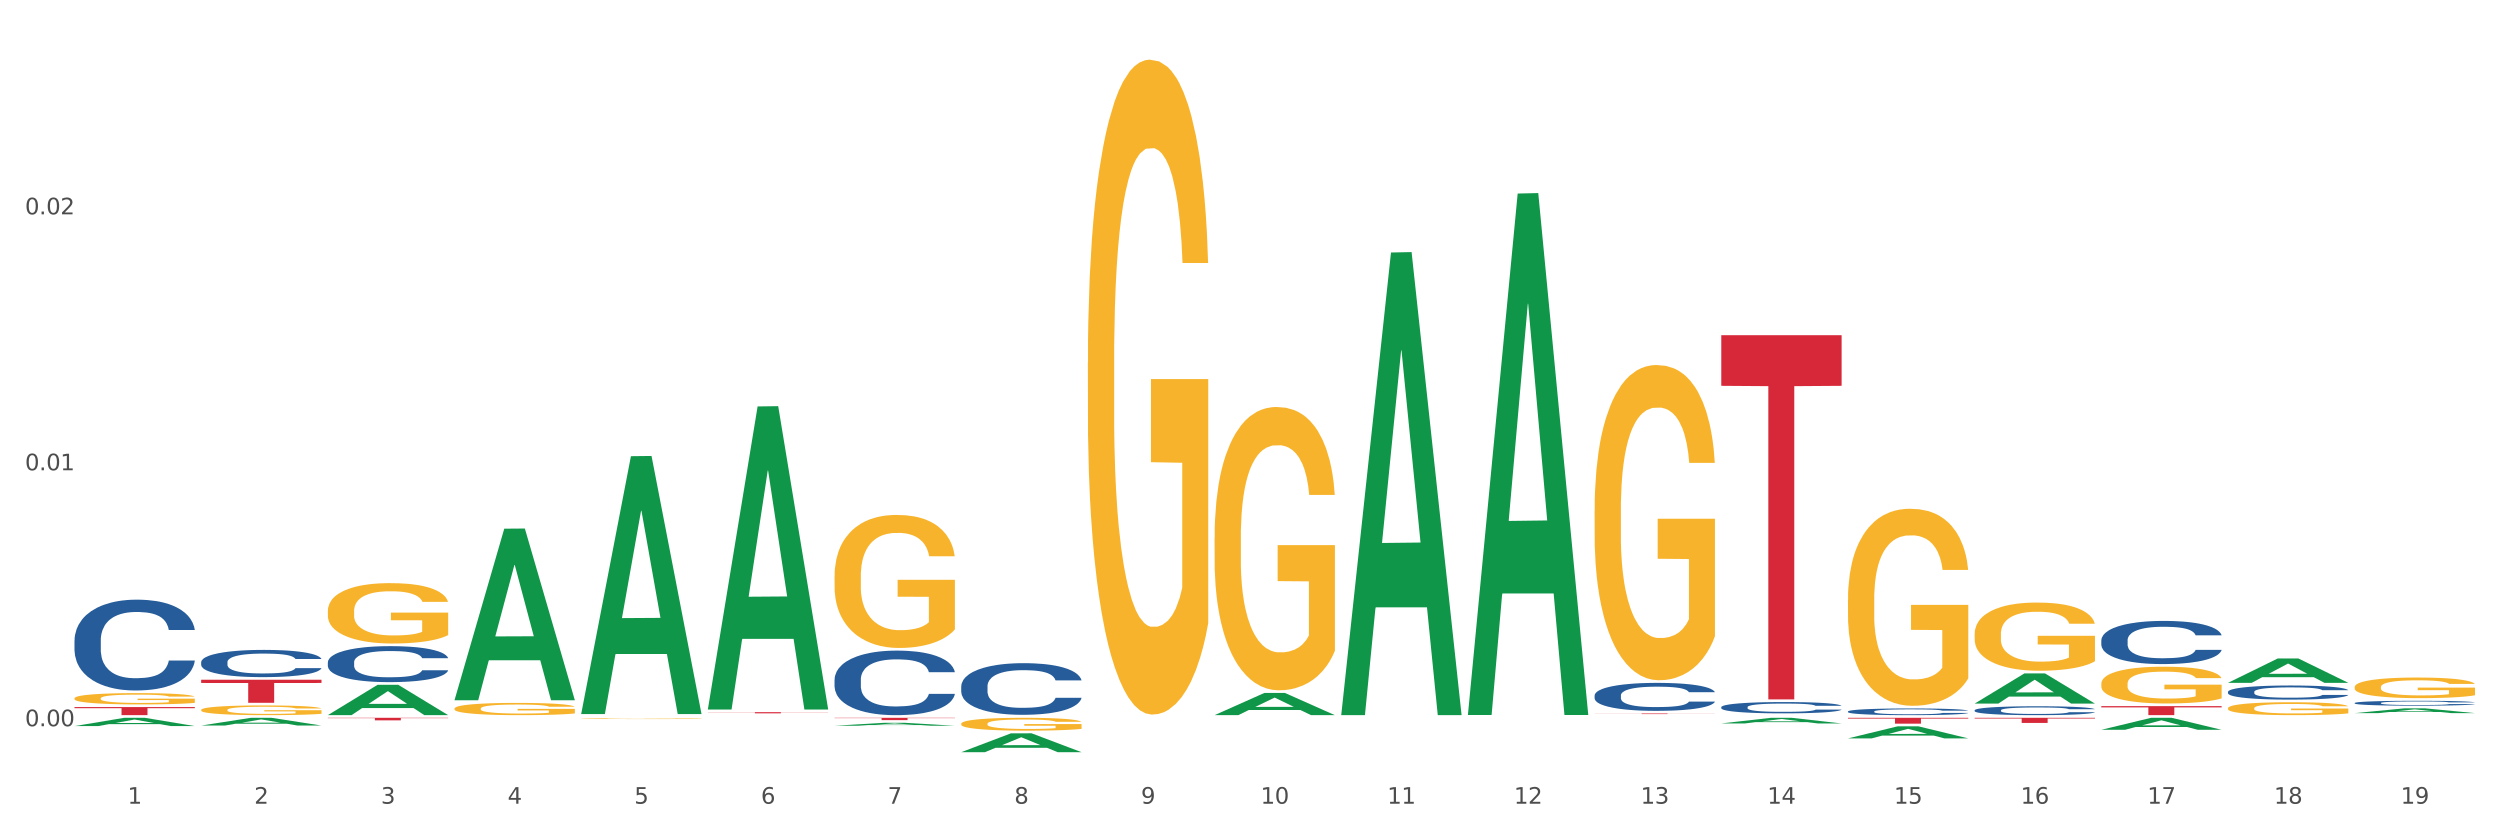 <?xml version="1.0" encoding="utf-8" standalone="no"?>
<!DOCTYPE svg PUBLIC "-//W3C//DTD SVG 1.1//EN"
  "http://www.w3.org/Graphics/SVG/1.1/DTD/svg11.dtd">
<svg xmlns:xlink="http://www.w3.org/1999/xlink" width="1080pt" height="360pt" viewBox="0 0 1080 360" xmlns="http://www.w3.org/2000/svg" version="1.1">
 <rect x="0" y="0" width="1080" height="360" fill="#333333" stroke="none"/>
 <defs>
  <style type="text/css">*{stroke-linejoin: round; stroke-linecap: butt}</style>
 </defs>
 <g id="figure_1">
  <g id="patch_1">
   <path d="M 0 360 
L 1080 360 
L 1080 0 
L 0 0 
z
" style="fill: #ffffff; stroke: #ffffff; stroke-linejoin: miter"/>
  </g>
  <g id="axes_1">
   <g id="matplotlib.axis_1">
    <g id="xtick_1">
     <g id="text_1">
      <!-- 1 -->
      <g style="fill: #4d4d4d" transform="translate(55.115 347.204) scale(0.096 -0.096)">
       <defs>
        <path id="DejaVuSans-31" d="M 794 531 
L 1825 531 
L 1825 4091 
L 703 3866 
L 703 4441 
L 1819 4666 
L 2450 4666 
L 2450 531 
L 3481 531 
L 3481 0 
L 794 0 
L 794 531 
z
" transform="scale(0.016)"/>
       </defs>
       <use xlink:href="#DejaVuSans-31"/>
      </g>
     </g>
    </g>
    <g id="xtick_2">
     <g id="text_2">
      <!-- 2 -->
      <g style="fill: #4d4d4d" transform="translate(109.839 347.204) scale(0.096 -0.096)">
       <defs>
        <path id="DejaVuSans-32" d="M 1228 531 
L 3431 531 
L 3431 0 
L 469 0 
L 469 531 
Q 828 903 1448 1529 
Q 2069 2156 2228 2338 
Q 2531 2678 2651 2914 
Q 2772 3150 2772 3378 
Q 2772 3750 2511 3984 
Q 2250 4219 1831 4219 
Q 1534 4219 1204 4116 
Q 875 4013 500 3803 
L 500 4441 
Q 881 4594 1212 4672 
Q 1544 4750 1819 4750 
Q 2544 4750 2975 4387 
Q 3406 4025 3406 3419 
Q 3406 3131 3298 2873 
Q 3191 2616 2906 2266 
Q 2828 2175 2409 1742 
Q 1991 1309 1228 531 
z
" transform="scale(0.016)"/>
       </defs>
       <use xlink:href="#DejaVuSans-32"/>
      </g>
     </g>
    </g>
    <g id="xtick_3">
     <g id="text_3">
      <!-- 3 -->
      <g style="fill: #4d4d4d" transform="translate(164.564 347.204) scale(0.096 -0.096)">
       <defs>
        <path id="DejaVuSans-33" d="M 2597 2516 
Q 3050 2419 3304 2112 
Q 3559 1806 3559 1356 
Q 3559 666 3084 287 
Q 2609 -91 1734 -91 
Q 1441 -91 1130 -33 
Q 819 25 488 141 
L 488 750 
Q 750 597 1062 519 
Q 1375 441 1716 441 
Q 2309 441 2620 675 
Q 2931 909 2931 1356 
Q 2931 1769 2642 2001 
Q 2353 2234 1838 2234 
L 1294 2234 
L 1294 2753 
L 1863 2753 
Q 2328 2753 2575 2939 
Q 2822 3125 2822 3475 
Q 2822 3834 2567 4026 
Q 2313 4219 1838 4219 
Q 1578 4219 1281 4162 
Q 984 4106 628 3988 
L 628 4550 
Q 988 4650 1302 4700 
Q 1616 4750 1894 4750 
Q 2613 4750 3031 4423 
Q 3450 4097 3450 3541 
Q 3450 3153 3228 2886 
Q 3006 2619 2597 2516 
z
" transform="scale(0.016)"/>
       </defs>
       <use xlink:href="#DejaVuSans-33"/>
      </g>
     </g>
    </g>
    <g id="xtick_4">
     <g id="text_4">
      <!-- 4 -->
      <g style="fill: #4d4d4d" transform="translate(219.288 347.204) scale(0.096 -0.096)">
       <defs>
        <path id="DejaVuSans-34" d="M 2419 4116 
L 825 1625 
L 2419 1625 
L 2419 4116 
z
M 2253 4666 
L 3047 4666 
L 3047 1625 
L 3713 1625 
L 3713 1100 
L 3047 1100 
L 3047 0 
L 2419 0 
L 2419 1100 
L 313 1100 
L 313 1709 
L 2253 4666 
z
" transform="scale(0.016)"/>
       </defs>
       <use xlink:href="#DejaVuSans-34"/>
      </g>
     </g>
    </g>
    <g id="xtick_5">
     <g id="text_5">
      <!-- 5 -->
      <g style="fill: #4d4d4d" transform="translate(274.012 347.204) scale(0.096 -0.096)">
       <defs>
        <path id="DejaVuSans-35" d="M 691 4666 
L 3169 4666 
L 3169 4134 
L 1269 4134 
L 1269 2991 
Q 1406 3038 1543 3061 
Q 1681 3084 1819 3084 
Q 2600 3084 3056 2656 
Q 3513 2228 3513 1497 
Q 3513 744 3044 326 
Q 2575 -91 1722 -91 
Q 1428 -91 1123 -41 
Q 819 9 494 109 
L 494 744 
Q 775 591 1075 516 
Q 1375 441 1709 441 
Q 2250 441 2565 725 
Q 2881 1009 2881 1497 
Q 2881 1984 2565 2268 
Q 2250 2553 1709 2553 
Q 1456 2553 1204 2497 
Q 953 2441 691 2322 
L 691 4666 
z
" transform="scale(0.016)"/>
       </defs>
       <use xlink:href="#DejaVuSans-35"/>
      </g>
     </g>
    </g>
    <g id="xtick_6">
     <g id="text_6">
      <!-- 6 -->
      <g style="fill: #4d4d4d" transform="translate(328.736 347.204) scale(0.096 -0.096)">
       <defs>
        <path id="DejaVuSans-36" d="M 2113 2584 
Q 1688 2584 1439 2293 
Q 1191 2003 1191 1497 
Q 1191 994 1439 701 
Q 1688 409 2113 409 
Q 2538 409 2786 701 
Q 3034 994 3034 1497 
Q 3034 2003 2786 2293 
Q 2538 2584 2113 2584 
z
M 3366 4563 
L 3366 3988 
Q 3128 4100 2886 4159 
Q 2644 4219 2406 4219 
Q 1781 4219 1451 3797 
Q 1122 3375 1075 2522 
Q 1259 2794 1537 2939 
Q 1816 3084 2150 3084 
Q 2853 3084 3261 2657 
Q 3669 2231 3669 1497 
Q 3669 778 3244 343 
Q 2819 -91 2113 -91 
Q 1303 -91 875 529 
Q 447 1150 447 2328 
Q 447 3434 972 4092 
Q 1497 4750 2381 4750 
Q 2619 4750 2861 4703 
Q 3103 4656 3366 4563 
z
" transform="scale(0.016)"/>
       </defs>
       <use xlink:href="#DejaVuSans-36"/>
      </g>
     </g>
    </g>
    <g id="xtick_7">
     <g id="text_7">
      <!-- 7 -->
      <g style="fill: #4d4d4d" transform="translate(383.461 347.204) scale(0.096 -0.096)">
       <defs>
        <path id="DejaVuSans-37" d="M 525 4666 
L 3525 4666 
L 3525 4397 
L 1831 0 
L 1172 0 
L 2766 4134 
L 525 4134 
L 525 4666 
z
" transform="scale(0.016)"/>
       </defs>
       <use xlink:href="#DejaVuSans-37"/>
      </g>
     </g>
    </g>
    <g id="xtick_8">
     <g id="text_8">
      <!-- 8 -->
      <g style="fill: #4d4d4d" transform="translate(438.185 347.204) scale(0.096 -0.096)">
       <defs>
        <path id="DejaVuSans-38" d="M 2034 2216 
Q 1584 2216 1326 1975 
Q 1069 1734 1069 1313 
Q 1069 891 1326 650 
Q 1584 409 2034 409 
Q 2484 409 2743 651 
Q 3003 894 3003 1313 
Q 3003 1734 2745 1975 
Q 2488 2216 2034 2216 
z
M 1403 2484 
Q 997 2584 770 2862 
Q 544 3141 544 3541 
Q 544 4100 942 4425 
Q 1341 4750 2034 4750 
Q 2731 4750 3128 4425 
Q 3525 4100 3525 3541 
Q 3525 3141 3298 2862 
Q 3072 2584 2669 2484 
Q 3125 2378 3379 2068 
Q 3634 1759 3634 1313 
Q 3634 634 3220 271 
Q 2806 -91 2034 -91 
Q 1263 -91 848 271 
Q 434 634 434 1313 
Q 434 1759 690 2068 
Q 947 2378 1403 2484 
z
M 1172 3481 
Q 1172 3119 1398 2916 
Q 1625 2713 2034 2713 
Q 2441 2713 2670 2916 
Q 2900 3119 2900 3481 
Q 2900 3844 2670 4047 
Q 2441 4250 2034 4250 
Q 1625 4250 1398 4047 
Q 1172 3844 1172 3481 
z
" transform="scale(0.016)"/>
       </defs>
       <use xlink:href="#DejaVuSans-38"/>
      </g>
     </g>
    </g>
    <g id="xtick_9">
     <g id="text_9">
      <!-- 9 -->
      <g style="fill: #4d4d4d" transform="translate(492.909 347.204) scale(0.096 -0.096)">
       <defs>
        <path id="DejaVuSans-39" d="M 703 97 
L 703 672 
Q 941 559 1184 500 
Q 1428 441 1663 441 
Q 2288 441 2617 861 
Q 2947 1281 2994 2138 
Q 2813 1869 2534 1725 
Q 2256 1581 1919 1581 
Q 1219 1581 811 2004 
Q 403 2428 403 3163 
Q 403 3881 828 4315 
Q 1253 4750 1959 4750 
Q 2769 4750 3195 4129 
Q 3622 3509 3622 2328 
Q 3622 1225 3098 567 
Q 2575 -91 1691 -91 
Q 1453 -91 1209 -44 
Q 966 3 703 97 
z
M 1959 2075 
Q 2384 2075 2632 2365 
Q 2881 2656 2881 3163 
Q 2881 3666 2632 3958 
Q 2384 4250 1959 4250 
Q 1534 4250 1286 3958 
Q 1038 3666 1038 3163 
Q 1038 2656 1286 2365 
Q 1534 2075 1959 2075 
z
" transform="scale(0.016)"/>
       </defs>
       <use xlink:href="#DejaVuSans-39"/>
      </g>
     </g>
    </g>
    <g id="xtick_10">
     <g id="text_10">
      <!-- 10 -->
      <g style="fill: #4d4d4d" transform="translate(544.58 347.204) scale(0.096 -0.096)">
       <defs>
        <path id="DejaVuSans-30" d="M 2034 4250 
Q 1547 4250 1301 3770 
Q 1056 3291 1056 2328 
Q 1056 1369 1301 889 
Q 1547 409 2034 409 
Q 2525 409 2770 889 
Q 3016 1369 3016 2328 
Q 3016 3291 2770 3770 
Q 2525 4250 2034 4250 
z
M 2034 4750 
Q 2819 4750 3233 4129 
Q 3647 3509 3647 2328 
Q 3647 1150 3233 529 
Q 2819 -91 2034 -91 
Q 1250 -91 836 529 
Q 422 1150 422 2328 
Q 422 3509 836 4129 
Q 1250 4750 2034 4750 
z
" transform="scale(0.016)"/>
       </defs>
       <use xlink:href="#DejaVuSans-31"/>
       <use xlink:href="#DejaVuSans-30" transform="translate(63.623 0)"/>
      </g>
     </g>
    </g>
    <g id="xtick_11">
     <g id="text_11">
      <!-- 11 -->
      <g style="fill: #4d4d4d" transform="translate(599.304 347.204) scale(0.096 -0.096)">
       <use xlink:href="#DejaVuSans-31"/>
       <use xlink:href="#DejaVuSans-31" transform="translate(63.623 0)"/>
      </g>
     </g>
    </g>
    <g id="xtick_12">
     <g id="text_12">
      <!-- 12 -->
      <g style="fill: #4d4d4d" transform="translate(654.028 347.204) scale(0.096 -0.096)">
       <use xlink:href="#DejaVuSans-31"/>
       <use xlink:href="#DejaVuSans-32" transform="translate(63.623 0)"/>
      </g>
     </g>
    </g>
    <g id="xtick_13">
     <g id="text_13">
      <!-- 13 -->
      <g style="fill: #4d4d4d" transform="translate(708.752 347.204) scale(0.096 -0.096)">
       <use xlink:href="#DejaVuSans-31"/>
       <use xlink:href="#DejaVuSans-33" transform="translate(63.623 0)"/>
      </g>
     </g>
    </g>
    <g id="xtick_14">
     <g id="text_14">
      <!-- 14 -->
      <g style="fill: #4d4d4d" transform="translate(763.477 347.204) scale(0.096 -0.096)">
       <use xlink:href="#DejaVuSans-31"/>
       <use xlink:href="#DejaVuSans-34" transform="translate(63.623 0)"/>
      </g>
     </g>
    </g>
    <g id="xtick_15">
     <g id="text_15">
      <!-- 15 -->
      <g style="fill: #4d4d4d" transform="translate(818.201 347.204) scale(0.096 -0.096)">
       <use xlink:href="#DejaVuSans-31"/>
       <use xlink:href="#DejaVuSans-35" transform="translate(63.623 0)"/>
      </g>
     </g>
    </g>
    <g id="xtick_16">
     <g id="text_16">
      <!-- 16 -->
      <g style="fill: #4d4d4d" transform="translate(872.925 347.204) scale(0.096 -0.096)">
       <use xlink:href="#DejaVuSans-31"/>
       <use xlink:href="#DejaVuSans-36" transform="translate(63.623 0)"/>
      </g>
     </g>
    </g>
    <g id="xtick_17">
     <g id="text_17">
      <!-- 17 -->
      <g style="fill: #4d4d4d" transform="translate(927.649 347.204) scale(0.096 -0.096)">
       <use xlink:href="#DejaVuSans-31"/>
       <use xlink:href="#DejaVuSans-37" transform="translate(63.623 0)"/>
      </g>
     </g>
    </g>
    <g id="xtick_18">
     <g id="text_18">
      <!-- 18 -->
      <g style="fill: #4d4d4d" transform="translate(982.374 347.204) scale(0.096 -0.096)">
       <use xlink:href="#DejaVuSans-31"/>
       <use xlink:href="#DejaVuSans-38" transform="translate(63.623 0)"/>
      </g>
     </g>
    </g>
    <g id="xtick_19">
     <g id="text_19">
      <!-- 19 -->
      <g style="fill: #4d4d4d" transform="translate(1037.098 347.204) scale(0.096 -0.096)">
       <use xlink:href="#DejaVuSans-31"/>
       <use xlink:href="#DejaVuSans-39" transform="translate(63.623 0)"/>
      </g>
     </g>
    </g>
    <g id="xtick_20"/>
    <g id="xtick_21"/>
    <g id="xtick_22"/>
    <g id="xtick_23"/>
    <g id="xtick_24"/>
    <g id="xtick_25"/>
    <g id="xtick_26"/>
    <g id="xtick_27"/>
    <g id="xtick_28"/>
    <g id="xtick_29"/>
    <g id="xtick_30"/>
    <g id="xtick_31"/>
    <g id="xtick_32"/>
    <g id="xtick_33"/>
    <g id="xtick_34"/>
    <g id="xtick_35"/>
    <g id="xtick_36"/>
    <g id="xtick_37"/>
   </g>
   <g id="matplotlib.axis_2">
    <g id="ytick_1">
     <g id="text_20">
      <!-- 0.00 -->
      <g style="fill: #4d4d4d" transform="translate(10.8 313.735) scale(0.096 -0.096)">
       <defs>
        <path id="DejaVuSans-2e" d="M 684 794 
L 1344 794 
L 1344 0 
L 684 0 
L 684 794 
z
" transform="scale(0.016)"/>
       </defs>
       <use xlink:href="#DejaVuSans-30"/>
       <use xlink:href="#DejaVuSans-2e" transform="translate(63.623 0)"/>
       <use xlink:href="#DejaVuSans-30" transform="translate(95.41 0)"/>
       <use xlink:href="#DejaVuSans-30" transform="translate(159.033 0)"/>
      </g>
     </g>
    </g>
    <g id="ytick_2">
     <g id="text_21">
      <!-- 0.01 -->
      <g style="fill: #4d4d4d" transform="translate(10.8 203.167) scale(0.096 -0.096)">
       <use xlink:href="#DejaVuSans-30"/>
       <use xlink:href="#DejaVuSans-2e" transform="translate(63.623 0)"/>
       <use xlink:href="#DejaVuSans-30" transform="translate(95.41 0)"/>
       <use xlink:href="#DejaVuSans-31" transform="translate(159.033 0)"/>
      </g>
     </g>
    </g>
    <g id="ytick_3">
     <g id="text_22">
      <!-- 0.02 -->
      <g style="fill: #4d4d4d" transform="translate(10.8 92.599) scale(0.096 -0.096)">
       <use xlink:href="#DejaVuSans-30"/>
       <use xlink:href="#DejaVuSans-2e" transform="translate(63.623 0)"/>
       <use xlink:href="#DejaVuSans-30" transform="translate(95.41 0)"/>
       <use xlink:href="#DejaVuSans-32" transform="translate(159.033 0)"/>
      </g>
     </g>
    </g>
    <g id="ytick_4"/>
    <g id="ytick_5"/>
    <g id="ytick_6"/>
   </g>
   <g id="PolyCollection_1">
    <path d="M 32.175 313.667 
L 32.229 313.664 
L 53.667 310.091 
L 62.564 310.088 
L 84.163 313.674 
L 73.873 313.674 
L 69.21 312.839 
L 47.075 312.839 
L 46.914 312.852 
L 42.412 313.674 
L 32.175 313.674 
L 32.175 313.667 
L 49.862 312.341 
L 66.423 312.337 
L 58.223 310.852 
L 58.115 310.846 
L 58.008 310.856 
L 49.808 312.337 
L 49.862 312.341 
L 32.175 313.667 
z
" clip-path="url(#p3839dd4b3c)" style="fill: #109648"/>
    <path d="M 688.866 220.612 
L 688.928 220.488 
L 688.928 216.011 
L 689.05 212.155 
L 689.664 202.827 
L 690.585 195.116 
L 691.26 191.012 
L 691.935 187.654 
L 692.733 184.296 
L 693.715 180.813 
L 695.495 175.714 
L 696.6 173.102 
L 697.95 170.366 
L 700.406 166.386 
L 702.186 164.147 
L 704.027 162.282 
L 707.034 160.043 
L 708.999 159.048 
L 711.086 158.302 
L 713.602 157.804 
L 715.505 157.68 
L 719.679 158.053 
L 723.239 159.172 
L 724.957 160.043 
L 727.167 161.536 
L 728.333 162.53 
L 730.236 164.52 
L 732.2 167.132 
L 733.55 169.371 
L 735.576 173.6 
L 737.11 177.828 
L 738.522 183.052 
L 739.258 186.659 
L 739.811 190.017 
L 740.302 193.872 
L 740.793 199.967 
L 729.745 199.967 
L 729.315 195.614 
L 728.64 191.509 
L 727.658 187.529 
L 726.799 185.042 
L 725.325 181.933 
L 723.975 179.943 
L 722.563 178.45 
L 720.845 177.206 
L 719.494 176.585 
L 717.592 176.087 
L 713.848 176.211 
L 711.331 177.206 
L 709.612 178.45 
L 708.508 179.57 
L 707.526 180.813 
L 706.421 182.554 
L 705.132 185.166 
L 704.211 187.529 
L 703.29 190.514 
L 702.554 193.499 
L 701.879 196.982 
L 701.326 200.713 
L 700.897 204.568 
L 700.528 209.295 
L 700.221 217.13 
L 700.221 234.169 
L 700.344 238.025 
L 700.651 243.124 
L 701.019 246.979 
L 701.633 251.581 
L 702.186 254.69 
L 703.229 259.168 
L 704.395 262.899 
L 705.316 265.262 
L 706.237 267.252 
L 707.832 269.988 
L 709.612 272.227 
L 711.147 273.595 
L 713.234 274.839 
L 714.645 275.336 
L 715.873 275.585 
L 718.881 275.585 
L 721.029 275.212 
L 723.423 274.341 
L 725.264 273.222 
L 726.799 271.854 
L 728.517 269.615 
L 729.622 267.501 
L 729.622 241.507 
L 716.119 241.383 
L 716.119 224.095 
L 740.854 224.095 
L 740.854 274.839 
L 739.811 277.451 
L 738.645 279.814 
L 737.417 281.928 
L 735.576 284.54 
L 733.366 287.027 
L 731.402 288.768 
L 729.315 290.261 
L 726.86 291.629 
L 723.668 292.873 
L 721.704 293.37 
L 719.249 293.743 
L 716.364 293.868 
L 713.848 293.619 
L 711.392 292.997 
L 708.814 291.878 
L 706.298 290.261 
L 704.395 288.644 
L 702.492 286.654 
L 700.467 284.042 
L 698.871 281.555 
L 697.643 279.316 
L 696.293 276.456 
L 694.82 272.724 
L 693.715 269.366 
L 692.733 265.884 
L 691.69 261.407 
L 690.953 257.551 
L 690.217 252.7 
L 689.787 249.094 
L 689.296 243.497 
L 688.928 235.661 
L 688.866 220.612 
z
" clip-path="url(#p3839dd4b3c)" style="fill: #f7b32b"/>
    <path d="M 798.315 259.119 
L 798.376 259.041 
L 798.376 256.242 
L 798.499 253.832 
L 799.113 248.001 
L 800.033 243.181 
L 800.709 240.616 
L 801.384 238.517 
L 802.182 236.418 
L 803.164 234.241 
L 804.944 231.053 
L 806.049 229.421 
L 807.399 227.71 
L 809.854 225.223 
L 811.634 223.823 
L 813.475 222.657 
L 816.483 221.258 
L 818.447 220.636 
L 820.534 220.169 
L 823.051 219.858 
L 824.953 219.781 
L 829.127 220.014 
L 832.687 220.714 
L 834.406 221.258 
L 836.615 222.191 
L 837.782 222.813 
L 839.684 224.056 
L 841.648 225.689 
L 842.999 227.088 
L 845.024 229.732 
L 846.559 232.375 
L 847.97 235.64 
L 848.707 237.895 
L 849.259 239.994 
L 849.75 242.404 
L 850.242 246.213 
L 839.193 246.213 
L 838.764 243.492 
L 838.088 240.927 
L 837.106 238.439 
L 836.247 236.884 
L 834.774 234.941 
L 833.424 233.697 
L 832.012 232.764 
L 830.293 231.986 
L 828.943 231.598 
L 827.04 231.287 
L 823.296 231.364 
L 820.78 231.986 
L 819.061 232.764 
L 817.956 233.463 
L 816.974 234.241 
L 815.869 235.329 
L 814.58 236.962 
L 813.66 238.439 
L 812.739 240.305 
L 812.002 242.171 
L 811.327 244.347 
L 810.775 246.68 
L 810.345 249.09 
L 809.977 252.044 
L 809.67 256.942 
L 809.67 267.593 
L 809.793 270.003 
L 810.1 273.19 
L 810.468 275.6 
L 811.082 278.477 
L 811.634 280.42 
L 812.678 283.219 
L 813.844 285.551 
L 814.764 287.028 
L 815.685 288.272 
L 817.281 289.983 
L 819.061 291.382 
L 820.595 292.237 
L 822.682 293.015 
L 824.094 293.326 
L 825.322 293.481 
L 828.329 293.481 
L 830.477 293.248 
L 832.871 292.704 
L 834.713 292.004 
L 836.247 291.149 
L 837.966 289.749 
L 839.071 288.428 
L 839.071 272.179 
L 825.567 272.102 
L 825.567 261.295 
L 850.303 261.295 
L 850.303 293.015 
L 849.259 294.647 
L 848.093 296.124 
L 846.866 297.446 
L 845.024 299.079 
L 842.815 300.633 
L 840.851 301.722 
L 838.764 302.655 
L 836.308 303.51 
L 833.117 304.287 
L 831.153 304.598 
L 828.697 304.832 
L 825.813 304.909 
L 823.296 304.754 
L 820.841 304.365 
L 818.263 303.665 
L 815.746 302.655 
L 813.844 301.644 
L 811.941 300.4 
L 809.915 298.768 
L 808.32 297.213 
L 807.092 295.813 
L 805.742 294.025 
L 804.269 291.693 
L 803.164 289.594 
L 802.182 287.417 
L 801.138 284.618 
L 800.402 282.208 
L 799.665 279.176 
L 799.236 276.922 
L 798.744 273.423 
L 798.376 268.526 
L 798.315 259.119 
z
" clip-path="url(#p3839dd4b3c)" style="fill: #f7b32b"/>
    <path d="M 853.039 273.92 
L 853.1 273.893 
L 853.1 272.924 
L 853.223 272.09 
L 853.837 270.072 
L 854.758 268.404 
L 855.433 267.516 
L 856.108 266.789 
L 856.906 266.063 
L 857.888 265.309 
L 859.668 264.206 
L 860.773 263.641 
L 862.123 263.049 
L 864.578 262.188 
L 866.358 261.704 
L 868.2 261.3 
L 871.207 260.816 
L 873.171 260.601 
L 875.258 260.439 
L 877.775 260.332 
L 879.678 260.305 
L 883.851 260.385 
L 887.411 260.628 
L 889.13 260.816 
L 891.34 261.139 
L 892.506 261.354 
L 894.409 261.785 
L 896.373 262.35 
L 897.723 262.834 
L 899.749 263.749 
L 901.283 264.664 
L 902.695 265.794 
L 903.431 266.574 
L 903.984 267.301 
L 904.475 268.135 
L 904.966 269.453 
L 893.918 269.453 
L 893.488 268.511 
L 892.813 267.623 
L 891.831 266.762 
L 890.971 266.224 
L 889.498 265.552 
L 888.148 265.121 
L 886.736 264.798 
L 885.018 264.529 
L 883.667 264.395 
L 881.765 264.287 
L 878.02 264.314 
L 875.504 264.529 
L 873.785 264.798 
L 872.68 265.04 
L 871.698 265.309 
L 870.594 265.686 
L 869.305 266.251 
L 868.384 266.762 
L 867.463 267.408 
L 866.727 268.054 
L 866.051 268.807 
L 865.499 269.615 
L 865.069 270.449 
L 864.701 271.471 
L 864.394 273.166 
L 864.394 276.853 
L 864.517 277.687 
L 864.824 278.79 
L 865.192 279.624 
L 865.806 280.62 
L 866.358 281.292 
L 867.402 282.261 
L 868.568 283.068 
L 869.489 283.579 
L 870.409 284.01 
L 872.005 284.602 
L 873.785 285.086 
L 875.32 285.382 
L 877.407 285.651 
L 878.818 285.759 
L 880.046 285.813 
L 883.053 285.813 
L 885.202 285.732 
L 887.596 285.544 
L 889.437 285.302 
L 890.971 285.006 
L 892.69 284.521 
L 893.795 284.064 
L 893.795 278.44 
L 880.291 278.413 
L 880.291 274.673 
L 905.027 274.673 
L 905.027 285.651 
L 903.984 286.216 
L 902.818 286.728 
L 901.59 287.185 
L 899.749 287.75 
L 897.539 288.288 
L 895.575 288.665 
L 893.488 288.988 
L 891.033 289.284 
L 887.841 289.553 
L 885.877 289.661 
L 883.422 289.741 
L 880.537 289.768 
L 878.02 289.714 
L 875.565 289.58 
L 872.987 289.338 
L 870.471 288.988 
L 868.568 288.638 
L 866.665 288.208 
L 864.64 287.642 
L 863.044 287.104 
L 861.816 286.62 
L 860.466 286.001 
L 858.993 285.194 
L 857.888 284.467 
L 856.906 283.714 
L 855.863 282.745 
L 855.126 281.911 
L 854.389 280.862 
L 853.96 280.082 
L 853.469 278.871 
L 853.1 277.176 
L 853.039 273.92 
z
" clip-path="url(#p3839dd4b3c)" style="fill: #f7b32b"/>
    <path d="M 907.763 295.357 
L 907.825 295.343 
L 907.825 294.82 
L 907.948 294.37 
L 908.561 293.282 
L 909.482 292.383 
L 910.157 291.904 
L 910.832 291.512 
L 911.63 291.12 
L 912.612 290.714 
L 914.392 290.119 
L 915.497 289.814 
L 916.847 289.495 
L 919.303 289.031 
L 921.083 288.769 
L 922.924 288.552 
L 925.932 288.291 
L 927.896 288.175 
L 929.983 288.088 
L 932.499 288.029 
L 934.402 288.015 
L 938.576 288.058 
L 942.136 288.189 
L 943.854 288.291 
L 946.064 288.465 
L 947.23 288.581 
L 949.133 288.813 
L 951.097 289.118 
L 952.447 289.379 
L 954.473 289.872 
L 956.007 290.366 
L 957.419 290.975 
L 958.156 291.396 
L 958.708 291.788 
L 959.199 292.237 
L 959.69 292.948 
L 948.642 292.948 
L 948.212 292.441 
L 947.537 291.962 
L 946.555 291.497 
L 945.696 291.207 
L 944.223 290.844 
L 942.872 290.612 
L 941.46 290.438 
L 939.742 290.293 
L 938.392 290.221 
L 936.489 290.162 
L 932.745 290.177 
L 930.228 290.293 
L 928.51 290.438 
L 927.405 290.569 
L 926.423 290.714 
L 925.318 290.917 
L 924.029 291.222 
L 923.108 291.497 
L 922.187 291.846 
L 921.451 292.194 
L 920.776 292.6 
L 920.223 293.035 
L 919.794 293.485 
L 919.425 294.037 
L 919.119 294.951 
L 919.119 296.939 
L 919.241 297.389 
L 919.548 297.983 
L 919.916 298.433 
L 920.53 298.97 
L 921.083 299.333 
L 922.126 299.855 
L 923.292 300.291 
L 924.213 300.566 
L 925.134 300.798 
L 926.73 301.118 
L 928.51 301.379 
L 930.044 301.538 
L 932.131 301.684 
L 933.543 301.742 
L 934.77 301.771 
L 937.778 301.771 
L 939.926 301.727 
L 942.32 301.626 
L 944.161 301.495 
L 945.696 301.335 
L 947.414 301.074 
L 948.519 300.827 
L 948.519 297.795 
L 935.016 297.78 
L 935.016 295.763 
L 959.751 295.763 
L 959.751 301.684 
L 958.708 301.988 
L 957.542 302.264 
L 956.314 302.511 
L 954.473 302.815 
L 952.263 303.106 
L 950.299 303.309 
L 948.212 303.483 
L 945.757 303.642 
L 942.565 303.788 
L 940.601 303.846 
L 938.146 303.889 
L 935.261 303.904 
L 932.745 303.875 
L 930.29 303.802 
L 927.712 303.671 
L 925.195 303.483 
L 923.292 303.294 
L 921.39 303.062 
L 919.364 302.757 
L 917.768 302.467 
L 916.541 302.206 
L 915.19 301.872 
L 913.717 301.437 
L 912.612 301.045 
L 911.63 300.639 
L 910.587 300.116 
L 909.85 299.667 
L 909.114 299.101 
L 908.684 298.68 
L 908.193 298.027 
L 907.825 297.113 
L 907.763 295.357 
z
" clip-path="url(#p3839dd4b3c)" style="fill: #f7b32b"/>
    <path d="M 962.488 305.947 
L 962.549 305.942 
L 962.549 305.758 
L 962.672 305.6 
L 963.286 305.218 
L 964.206 304.902 
L 964.881 304.733 
L 965.557 304.596 
L 966.355 304.458 
L 967.337 304.315 
L 969.117 304.106 
L 970.221 303.999 
L 971.572 303.887 
L 974.027 303.724 
L 975.807 303.632 
L 977.648 303.555 
L 980.656 303.464 
L 982.62 303.423 
L 984.707 303.392 
L 987.223 303.372 
L 989.126 303.367 
L 993.3 303.382 
L 996.86 303.428 
L 998.579 303.464 
L 1000.788 303.525 
L 1001.954 303.566 
L 1003.857 303.647 
L 1005.821 303.754 
L 1007.172 303.846 
L 1009.197 304.02 
L 1010.732 304.193 
L 1012.143 304.407 
L 1012.88 304.555 
L 1013.432 304.693 
L 1013.923 304.851 
L 1014.414 305.101 
L 1003.366 305.101 
L 1002.936 304.922 
L 1002.261 304.754 
L 1001.279 304.591 
L 1000.42 304.489 
L 998.947 304.361 
L 997.596 304.28 
L 996.185 304.218 
L 994.466 304.167 
L 993.116 304.142 
L 991.213 304.122 
L 987.469 304.127 
L 984.952 304.167 
L 983.234 304.218 
L 982.129 304.264 
L 981.147 304.315 
L 980.042 304.387 
L 978.753 304.494 
L 977.832 304.591 
L 976.912 304.713 
L 976.175 304.835 
L 975.5 304.978 
L 974.948 305.131 
L 974.518 305.289 
L 974.15 305.483 
L 973.843 305.804 
L 973.843 306.503 
L 973.966 306.661 
L 974.272 306.87 
L 974.641 307.028 
L 975.255 307.217 
L 975.807 307.344 
L 976.85 307.528 
L 978.017 307.681 
L 978.937 307.778 
L 979.858 307.859 
L 981.454 307.972 
L 983.234 308.063 
L 984.768 308.119 
L 986.855 308.17 
L 988.267 308.191 
L 989.494 308.201 
L 992.502 308.201 
L 994.65 308.186 
L 997.044 308.15 
L 998.885 308.104 
L 1000.42 308.048 
L 1002.139 307.956 
L 1003.243 307.87 
L 1003.243 306.804 
L 989.74 306.799 
L 989.74 306.09 
L 1014.476 306.09 
L 1014.476 308.17 
L 1013.432 308.277 
L 1012.266 308.374 
L 1011.038 308.461 
L 1009.197 308.568 
L 1006.987 308.67 
L 1005.023 308.742 
L 1002.936 308.803 
L 1000.481 308.859 
L 997.29 308.91 
L 995.325 308.93 
L 992.87 308.945 
L 989.985 308.951 
L 987.469 308.94 
L 985.014 308.915 
L 982.436 308.869 
L 979.919 308.803 
L 978.017 308.736 
L 976.114 308.655 
L 974.088 308.548 
L 972.492 308.446 
L 971.265 308.354 
L 969.915 308.237 
L 968.441 308.084 
L 967.337 307.946 
L 966.355 307.803 
L 965.311 307.62 
L 964.575 307.462 
L 963.838 307.263 
L 963.408 307.115 
L 962.917 306.885 
L 962.549 306.564 
L 962.488 305.947 
z
" clip-path="url(#p3839dd4b3c)" style="fill: #f7b32b"/>
    <path d="M 1017.212 296.813 
L 1017.273 296.804 
L 1017.273 296.512 
L 1017.396 296.26 
L 1018.01 295.65 
L 1018.931 295.146 
L 1019.606 294.878 
L 1020.281 294.658 
L 1021.079 294.439 
L 1022.061 294.211 
L 1023.841 293.878 
L 1024.946 293.707 
L 1026.296 293.528 
L 1028.751 293.268 
L 1030.531 293.122 
L 1032.373 293 
L 1035.38 292.854 
L 1037.344 292.789 
L 1039.431 292.74 
L 1041.948 292.707 
L 1043.85 292.699 
L 1048.024 292.724 
L 1051.584 292.797 
L 1053.303 292.854 
L 1055.512 292.951 
L 1056.679 293.016 
L 1058.581 293.146 
L 1060.546 293.317 
L 1061.896 293.463 
L 1063.921 293.74 
L 1065.456 294.016 
L 1066.868 294.358 
L 1067.604 294.593 
L 1068.157 294.813 
L 1068.648 295.065 
L 1069.139 295.463 
L 1058.09 295.463 
L 1057.661 295.179 
L 1056.986 294.91 
L 1056.004 294.65 
L 1055.144 294.488 
L 1053.671 294.284 
L 1052.321 294.154 
L 1050.909 294.057 
L 1049.19 293.976 
L 1047.84 293.935 
L 1045.937 293.902 
L 1042.193 293.911 
L 1039.677 293.976 
L 1037.958 294.057 
L 1036.853 294.13 
L 1035.871 294.211 
L 1034.766 294.325 
L 1033.477 294.496 
L 1032.557 294.65 
L 1031.636 294.845 
L 1030.899 295.04 
L 1030.224 295.268 
L 1029.672 295.512 
L 1029.242 295.764 
L 1028.874 296.073 
L 1028.567 296.585 
L 1028.567 297.699 
L 1028.69 297.951 
L 1028.997 298.284 
L 1029.365 298.536 
L 1029.979 298.837 
L 1030.531 299.04 
L 1031.575 299.333 
L 1032.741 299.576 
L 1033.662 299.731 
L 1034.582 299.861 
L 1036.178 300.04 
L 1037.958 300.186 
L 1039.493 300.276 
L 1041.579 300.357 
L 1042.991 300.389 
L 1044.219 300.406 
L 1047.226 300.406 
L 1049.375 300.381 
L 1051.768 300.324 
L 1053.61 300.251 
L 1055.144 300.162 
L 1056.863 300.015 
L 1057.968 299.877 
L 1057.968 298.178 
L 1044.464 298.17 
L 1044.464 297.04 
L 1069.2 297.04 
L 1069.2 300.357 
L 1068.157 300.528 
L 1066.99 300.682 
L 1065.763 300.82 
L 1063.921 300.991 
L 1061.712 301.153 
L 1059.748 301.267 
L 1057.661 301.365 
L 1055.206 301.454 
L 1052.014 301.536 
L 1050.05 301.568 
L 1047.595 301.592 
L 1044.71 301.601 
L 1042.193 301.584 
L 1039.738 301.544 
L 1037.16 301.47 
L 1034.644 301.365 
L 1032.741 301.259 
L 1030.838 301.129 
L 1028.813 300.958 
L 1027.217 300.796 
L 1025.989 300.649 
L 1024.639 300.462 
L 1023.166 300.219 
L 1022.061 299.999 
L 1021.079 299.772 
L 1020.035 299.479 
L 1019.299 299.227 
L 1018.562 298.91 
L 1018.133 298.674 
L 1017.642 298.308 
L 1017.273 297.796 
L 1017.212 296.813 
z
" clip-path="url(#p3839dd4b3c)" style="fill: #f7b32b"/>
    <path d="M 86.899 286.042 
L 86.961 286.031 
L 86.961 285.73 
L 87.145 285.322 
L 87.821 284.57 
L 88.681 284 
L 90.156 283.334 
L 90.955 283.055 
L 92 282.743 
L 94.151 282.238 
L 96.609 281.808 
L 98.329 281.572 
L 99.62 281.422 
L 102.508 281.153 
L 104.167 281.035 
L 105.888 280.938 
L 107.363 280.874 
L 109.821 280.798 
L 111.787 280.766 
L 114.061 280.755 
L 115.966 280.766 
L 118.485 280.809 
L 122.172 280.938 
L 123.586 281.013 
L 125.491 281.142 
L 127.457 281.314 
L 129.055 281.486 
L 130.899 281.733 
L 132.804 282.055 
L 134.647 282.464 
L 135.938 282.84 
L 136.982 283.237 
L 137.904 283.721 
L 138.58 284.247 
L 138.887 284.688 
L 127.642 284.688 
L 127.334 284.29 
L 126.72 283.861 
L 126.105 283.57 
L 125.429 283.334 
L 124.385 283.065 
L 123.463 282.894 
L 121.927 282.689 
L 120.513 282.56 
L 119.346 282.485 
L 117.932 282.421 
L 114.921 282.356 
L 112.77 282.356 
L 111.418 282.378 
L 109.759 282.432 
L 108.346 282.507 
L 106.687 282.636 
L 105.396 282.775 
L 104.106 282.958 
L 103.368 283.087 
L 102.262 283.323 
L 101.525 283.517 
L 100.542 283.85 
L 99.988 284.086 
L 99.005 284.699 
L 98.575 285.15 
L 98.391 285.461 
L 98.268 285.805 
L 98.268 287.481 
L 98.637 288.233 
L 98.944 288.556 
L 99.435 288.921 
L 100.357 289.394 
L 101.709 289.856 
L 103.122 290.189 
L 104.29 290.393 
L 105.396 290.543 
L 106.502 290.662 
L 107.854 290.769 
L 108.96 290.833 
L 110.62 290.898 
L 112.586 290.93 
L 114.122 290.93 
L 117.256 290.876 
L 118.67 290.823 
L 120.022 290.748 
L 121.497 290.629 
L 122.664 290.5 
L 123.34 290.404 
L 124.446 290.2 
L 125.307 289.985 
L 126.044 289.738 
L 126.536 289.523 
L 127.089 289.2 
L 127.519 288.835 
L 127.642 288.642 
L 138.887 288.642 
L 138.642 289.028 
L 138.211 289.405 
L 137.351 289.909 
L 136.675 290.2 
L 135.63 290.554 
L 134.524 290.855 
L 132.988 291.188 
L 131.575 291.435 
L 130.1 291.65 
L 128.502 291.843 
L 125.614 292.112 
L 124.569 292.187 
L 122.357 292.316 
L 120.636 292.391 
L 118.117 292.467 
L 115.536 292.51 
L 112.832 292.52 
L 110.435 292.499 
L 107.793 292.434 
L 106.134 292.37 
L 104.29 292.273 
L 102.139 292.123 
L 100.111 291.94 
L 98.206 291.725 
L 96.424 291.478 
L 94.765 291.199 
L 92.614 290.737 
L 91.017 290.286 
L 89.849 289.867 
L 89.05 289.512 
L 88.251 289.061 
L 87.821 288.749 
L 87.145 287.997 
L 86.899 287.299 
L 86.899 286.042 
z
" clip-path="url(#p3839dd4b3c)" style="fill: #255c99"/>
    <path d="M 32.175 305.451 
L 84.163 305.451 
L 84.163 305.937 
L 63.713 305.941 
L 63.713 308.951 
L 52.502 308.951 
L 52.502 305.941 
L 32.175 305.937 
L 32.175 305.454 
L 32.175 305.451 
z
" clip-path="url(#p3839dd4b3c)" style="fill: #d62839"/>
    <path d="M 86.899 293.658 
L 138.887 293.658 
L 138.887 295.041 
L 118.437 295.05 
L 118.437 303.613 
L 107.226 303.613 
L 107.226 295.05 
L 86.899 295.041 
L 86.899 293.667 
L 86.899 293.658 
z
" clip-path="url(#p3839dd4b3c)" style="fill: #d62839"/>
    <path d="M 141.624 310.088 
L 193.612 310.088 
L 193.612 310.241 
L 173.161 310.242 
L 173.161 311.19 
L 161.951 311.19 
L 161.951 310.242 
L 141.624 310.241 
L 141.624 310.089 
L 141.624 310.088 
z
" clip-path="url(#p3839dd4b3c)" style="fill: #d62839"/>
    <path d="M 305.796 307.656 
L 357.784 307.656 
L 357.784 307.727 
L 337.334 307.727 
L 337.334 308.165 
L 326.123 308.165 
L 326.123 307.727 
L 305.796 307.727 
L 305.796 307.657 
L 305.796 307.656 
z
" clip-path="url(#p3839dd4b3c)" style="fill: #d62839"/>
    <path d="M 360.521 310.088 
L 412.509 310.088 
L 412.509 310.23 
L 392.058 310.231 
L 392.058 311.11 
L 380.848 311.11 
L 380.848 310.231 
L 360.521 310.23 
L 360.521 310.089 
L 360.521 310.088 
z
" clip-path="url(#p3839dd4b3c)" style="fill: #d62839"/>
    <path d="M 688.866 308.226 
L 740.854 308.226 
L 740.854 308.262 
L 720.404 308.262 
L 720.404 308.488 
L 709.193 308.488 
L 709.193 308.262 
L 688.866 308.262 
L 688.866 308.226 
L 688.866 308.226 
z
" clip-path="url(#p3839dd4b3c)" style="fill: #d62839"/>
    <path d="M 743.591 144.809 
L 795.579 144.809 
L 795.579 166.674 
L 775.128 166.822 
L 775.128 302.147 
L 763.918 302.147 
L 763.918 166.822 
L 743.591 166.674 
L 743.591 144.957 
L 743.591 144.809 
z
" clip-path="url(#p3839dd4b3c)" style="fill: #d62839"/>
    <path d="M 798.315 310.088 
L 850.303 310.088 
L 850.303 310.44 
L 829.853 310.443 
L 829.853 312.625 
L 818.642 312.625 
L 818.642 310.443 
L 798.315 310.44 
L 798.315 310.09 
L 798.315 310.088 
z
" clip-path="url(#p3839dd4b3c)" style="fill: #d62839"/>
    <path d="M 524.693 232.372 
L 524.755 232.261 
L 524.755 228.237 
L 524.878 224.771 
L 525.491 216.387 
L 526.412 209.457 
L 527.087 205.768 
L 527.762 202.75 
L 528.56 199.732 
L 529.542 196.602 
L 531.322 192.019 
L 532.427 189.671 
L 533.778 187.212 
L 536.233 183.635 
L 538.013 181.623 
L 539.854 179.946 
L 542.862 177.934 
L 544.826 177.04 
L 546.913 176.369 
L 549.429 175.922 
L 551.332 175.81 
L 555.506 176.145 
L 559.066 177.151 
L 560.784 177.934 
L 562.994 179.275 
L 564.16 180.17 
L 566.063 181.958 
L 568.027 184.306 
L 569.377 186.318 
L 571.403 190.118 
L 572.937 193.919 
L 574.349 198.614 
L 575.086 201.856 
L 575.638 204.874 
L 576.129 208.339 
L 576.62 213.816 
L 565.572 213.816 
L 565.142 209.904 
L 564.467 206.215 
L 563.485 202.638 
L 562.626 200.402 
L 561.153 197.608 
L 559.802 195.819 
L 558.391 194.478 
L 556.672 193.36 
L 555.322 192.801 
L 553.419 192.354 
L 549.675 192.466 
L 547.158 193.36 
L 545.44 194.478 
L 544.335 195.484 
L 543.353 196.602 
L 542.248 198.167 
L 540.959 200.514 
L 540.038 202.638 
L 539.118 205.321 
L 538.381 208.004 
L 537.706 211.134 
L 537.153 214.487 
L 536.724 217.952 
L 536.355 222.2 
L 536.049 229.243 
L 536.049 244.557 
L 536.171 248.022 
L 536.478 252.605 
L 536.847 256.071 
L 537.46 260.207 
L 538.013 263.001 
L 539.056 267.025 
L 540.222 270.379 
L 541.143 272.503 
L 542.064 274.291 
L 543.66 276.751 
L 545.44 278.763 
L 546.974 279.992 
L 549.061 281.11 
L 550.473 281.557 
L 551.7 281.781 
L 554.708 281.781 
L 556.856 281.445 
L 559.25 280.663 
L 561.091 279.657 
L 562.626 278.427 
L 564.344 276.415 
L 565.449 274.515 
L 565.449 251.152 
L 551.946 251.04 
L 551.946 235.502 
L 576.682 235.502 
L 576.682 281.11 
L 575.638 283.458 
L 574.472 285.581 
L 573.244 287.482 
L 571.403 289.829 
L 569.193 292.065 
L 567.229 293.63 
L 565.142 294.971 
L 562.687 296.201 
L 559.495 297.319 
L 557.531 297.766 
L 555.076 298.101 
L 552.191 298.213 
L 549.675 297.989 
L 547.22 297.43 
L 544.642 296.424 
L 542.125 294.971 
L 540.222 293.518 
L 538.32 291.73 
L 536.294 289.382 
L 534.698 287.146 
L 533.471 285.134 
L 532.12 282.563 
L 530.647 279.21 
L 529.542 276.192 
L 528.56 273.062 
L 527.517 269.037 
L 526.78 265.572 
L 526.044 261.213 
L 525.614 257.971 
L 525.123 252.941 
L 524.755 245.898 
L 524.693 232.372 
z
" clip-path="url(#p3839dd4b3c)" style="fill: #f7b32b"/>
    <path d="M 853.039 310.088 
L 905.027 310.088 
L 905.027 310.398 
L 884.577 310.4 
L 884.577 312.316 
L 873.366 312.316 
L 873.366 310.4 
L 853.039 310.398 
L 853.039 310.09 
L 853.039 310.088 
z
" clip-path="url(#p3839dd4b3c)" style="fill: #d62839"/>
    <path d="M 469.969 156.509 
L 470.031 156.251 
L 470.031 146.949 
L 470.153 138.938 
L 470.767 119.558 
L 471.688 103.538 
L 472.363 95.01 
L 473.038 88.034 
L 473.836 81.057 
L 474.818 73.822 
L 476.598 63.227 
L 477.703 57.801 
L 479.053 52.116 
L 481.508 43.847 
L 483.288 39.196 
L 485.13 35.32 
L 488.137 30.669 
L 490.102 28.602 
L 492.188 27.051 
L 494.705 26.018 
L 496.608 25.759 
L 500.781 26.535 
L 504.341 28.86 
L 506.06 30.669 
L 508.27 33.77 
L 509.436 35.837 
L 511.339 39.971 
L 513.303 45.398 
L 514.653 50.049 
L 516.679 58.835 
L 518.213 67.62 
L 519.625 78.473 
L 520.361 85.966 
L 520.914 92.943 
L 521.405 100.954 
L 521.896 113.615 
L 510.848 113.615 
L 510.418 104.571 
L 509.743 96.044 
L 508.761 87.775 
L 507.901 82.607 
L 506.428 76.147 
L 505.078 72.013 
L 503.666 68.912 
L 501.948 66.328 
L 500.597 65.036 
L 498.695 64.003 
L 494.95 64.261 
L 492.434 66.328 
L 490.715 68.912 
L 489.61 71.238 
L 488.628 73.822 
L 487.524 77.439 
L 486.235 82.866 
L 485.314 87.775 
L 484.393 93.977 
L 483.657 100.178 
L 482.982 107.414 
L 482.429 115.166 
L 481.999 123.176 
L 481.631 132.995 
L 481.324 149.274 
L 481.324 184.675 
L 481.447 192.685 
L 481.754 203.28 
L 482.122 211.29 
L 482.736 220.851 
L 483.288 227.311 
L 484.332 236.613 
L 485.498 244.365 
L 486.419 249.275 
L 487.339 253.409 
L 488.935 259.094 
L 490.715 263.745 
L 492.25 266.587 
L 494.337 269.171 
L 495.748 270.205 
L 496.976 270.722 
L 499.984 270.722 
L 502.132 269.946 
L 504.526 268.138 
L 506.367 265.812 
L 507.901 262.97 
L 509.62 258.318 
L 510.725 253.926 
L 510.725 199.92 
L 497.221 199.662 
L 497.221 163.744 
L 521.957 163.744 
L 521.957 269.171 
L 520.914 274.598 
L 519.748 279.507 
L 518.52 283.9 
L 516.679 289.326 
L 514.469 294.494 
L 512.505 298.112 
L 510.418 301.213 
L 507.963 304.055 
L 504.771 306.639 
L 502.807 307.673 
L 500.352 308.448 
L 497.467 308.706 
L 494.95 308.189 
L 492.495 306.897 
L 489.917 304.572 
L 487.401 301.213 
L 485.498 297.854 
L 483.595 293.719 
L 481.57 288.293 
L 479.974 283.125 
L 478.746 278.474 
L 477.396 272.53 
L 475.923 264.778 
L 474.818 257.802 
L 473.836 250.567 
L 472.793 241.264 
L 472.056 233.254 
L 471.32 223.176 
L 470.89 215.683 
L 470.399 204.055 
L 470.031 187.776 
L 469.969 156.509 
z
" clip-path="url(#p3839dd4b3c)" style="fill: #f7b32b"/>
    <path d="M 360.521 249.01 
L 360.582 248.958 
L 360.582 247.068 
L 360.705 245.441 
L 361.319 241.505 
L 362.239 238.251 
L 362.914 236.519 
L 363.59 235.101 
L 364.388 233.684 
L 365.37 232.215 
L 367.15 230.063 
L 368.254 228.961 
L 369.605 227.806 
L 372.06 226.126 
L 373.84 225.182 
L 375.681 224.394 
L 378.689 223.45 
L 380.653 223.03 
L 382.74 222.715 
L 385.256 222.505 
L 387.159 222.452 
L 391.333 222.61 
L 394.893 223.082 
L 396.612 223.45 
L 398.821 224.079 
L 399.987 224.499 
L 401.89 225.339 
L 403.854 226.441 
L 405.205 227.386 
L 407.23 229.171 
L 408.765 230.955 
L 410.176 233.16 
L 410.913 234.682 
L 411.465 236.099 
L 411.956 237.726 
L 412.447 240.298 
L 401.399 240.298 
L 400.969 238.461 
L 400.294 236.729 
L 399.312 235.049 
L 398.453 233.999 
L 396.98 232.687 
L 395.629 231.847 
L 394.218 231.218 
L 392.499 230.693 
L 391.149 230.43 
L 389.246 230.22 
L 385.502 230.273 
L 382.985 230.693 
L 381.267 231.218 
L 380.162 231.69 
L 379.18 232.215 
L 378.075 232.95 
L 376.786 234.052 
L 375.865 235.049 
L 374.945 236.309 
L 374.208 237.568 
L 373.533 239.038 
L 372.981 240.613 
L 372.551 242.24 
L 372.183 244.234 
L 371.876 247.541 
L 371.876 254.731 
L 371.999 256.358 
L 372.305 258.51 
L 372.674 260.137 
L 373.287 262.079 
L 373.84 263.392 
L 374.883 265.281 
L 376.05 266.856 
L 376.97 267.853 
L 377.891 268.693 
L 379.487 269.847 
L 381.267 270.792 
L 382.801 271.37 
L 384.888 271.894 
L 386.3 272.104 
L 387.527 272.209 
L 390.535 272.209 
L 392.683 272.052 
L 395.077 271.684 
L 396.918 271.212 
L 398.453 270.635 
L 400.172 269.69 
L 401.276 268.798 
L 401.276 257.828 
L 387.773 257.776 
L 387.773 250.48 
L 412.509 250.48 
L 412.509 271.894 
L 411.465 272.997 
L 410.299 273.994 
L 409.071 274.886 
L 407.23 275.988 
L 405.02 277.038 
L 403.056 277.773 
L 400.969 278.403 
L 398.514 278.98 
L 395.323 279.505 
L 393.358 279.715 
L 390.903 279.872 
L 388.018 279.925 
L 385.502 279.82 
L 383.047 279.557 
L 380.469 279.085 
L 377.952 278.403 
L 376.05 277.72 
L 374.147 276.881 
L 372.121 275.778 
L 370.525 274.729 
L 369.298 273.784 
L 367.948 272.577 
L 366.474 271.002 
L 365.37 269.585 
L 364.388 268.115 
L 363.344 266.226 
L 362.608 264.599 
L 361.871 262.552 
L 361.441 261.03 
L 360.95 258.668 
L 360.582 255.361 
L 360.521 249.01 
z
" clip-path="url(#p3839dd4b3c)" style="fill: #f7b32b"/>
    <path d="M 141.624 286.121 
L 141.685 286.107 
L 141.685 285.71 
L 141.869 285.17 
L 142.545 284.177 
L 143.406 283.424 
L 144.88 282.544 
L 145.679 282.175 
L 146.724 281.763 
L 148.875 281.096 
L 151.333 280.528 
L 153.054 280.216 
L 154.344 280.017 
L 157.232 279.662 
L 158.891 279.506 
L 160.612 279.378 
L 162.087 279.293 
L 164.545 279.194 
L 166.511 279.151 
L 168.785 279.137 
L 170.69 279.151 
L 173.21 279.208 
L 176.897 279.378 
L 178.31 279.478 
L 180.215 279.648 
L 182.182 279.875 
L 183.779 280.102 
L 185.623 280.429 
L 187.528 280.855 
L 189.371 281.394 
L 190.662 281.891 
L 191.707 282.416 
L 192.628 283.055 
L 193.304 283.751 
L 193.612 284.333 
L 182.366 284.333 
L 182.059 283.807 
L 181.444 283.24 
L 180.83 282.856 
L 180.154 282.544 
L 179.109 282.189 
L 178.187 281.962 
L 176.651 281.692 
L 175.238 281.522 
L 174.07 281.423 
L 172.657 281.337 
L 169.645 281.252 
L 167.495 281.252 
L 166.143 281.281 
L 164.484 281.352 
L 163.07 281.451 
L 161.411 281.621 
L 160.12 281.806 
L 158.83 282.047 
L 158.093 282.218 
L 156.986 282.53 
L 156.249 282.785 
L 155.266 283.225 
L 154.713 283.538 
L 153.73 284.347 
L 153.299 284.943 
L 153.115 285.355 
L 152.992 285.809 
L 152.992 288.024 
L 153.361 289.017 
L 153.668 289.443 
L 154.16 289.926 
L 155.081 290.55 
L 156.433 291.161 
L 157.847 291.601 
L 159.014 291.871 
L 160.12 292.069 
L 161.227 292.226 
L 162.579 292.367 
L 163.685 292.453 
L 165.344 292.538 
L 167.31 292.58 
L 168.847 292.58 
L 171.981 292.509 
L 173.394 292.438 
L 174.746 292.339 
L 176.221 292.183 
L 177.388 292.013 
L 178.064 291.885 
L 179.17 291.615 
L 180.031 291.331 
L 180.768 291.005 
L 181.26 290.721 
L 181.813 290.295 
L 182.243 289.812 
L 182.366 289.557 
L 193.612 289.557 
L 193.366 290.068 
L 192.936 290.565 
L 192.075 291.232 
L 191.399 291.615 
L 190.355 292.084 
L 189.249 292.481 
L 187.712 292.921 
L 186.299 293.248 
L 184.824 293.532 
L 183.226 293.787 
L 180.338 294.142 
L 179.293 294.241 
L 177.081 294.412 
L 175.36 294.511 
L 172.841 294.61 
L 170.26 294.667 
L 167.556 294.681 
L 165.16 294.653 
L 162.517 294.568 
L 160.858 294.483 
L 159.014 294.355 
L 156.864 294.156 
L 154.836 293.915 
L 152.931 293.631 
L 151.149 293.304 
L 149.489 292.935 
L 147.339 292.325 
L 145.741 291.729 
L 144.573 291.175 
L 143.774 290.707 
L 142.975 290.11 
L 142.545 289.699 
L 141.869 288.705 
L 141.624 287.782 
L 141.624 286.121 
z
" clip-path="url(#p3839dd4b3c)" style="fill: #255c99"/>
    <path d="M 360.521 293.593 
L 360.582 293.567 
L 360.582 292.854 
L 360.766 291.886 
L 361.442 290.104 
L 362.303 288.754 
L 363.778 287.175 
L 364.576 286.512 
L 365.621 285.774 
L 367.772 284.577 
L 370.23 283.558 
L 371.951 282.998 
L 373.241 282.641 
L 376.129 282.004 
L 377.789 281.724 
L 379.509 281.495 
L 380.984 281.342 
L 383.442 281.164 
L 385.409 281.088 
L 387.682 281.062 
L 389.587 281.088 
L 392.107 281.189 
L 395.794 281.495 
L 397.207 281.673 
L 399.112 281.979 
L 401.079 282.386 
L 402.676 282.794 
L 404.52 283.38 
L 406.425 284.144 
L 408.269 285.112 
L 409.559 286.003 
L 410.604 286.945 
L 411.525 288.092 
L 412.201 289.339 
L 412.509 290.384 
L 401.263 290.384 
L 400.956 289.441 
L 400.341 288.423 
L 399.727 287.735 
L 399.051 287.175 
L 398.006 286.538 
L 397.084 286.13 
L 395.548 285.647 
L 394.135 285.341 
L 392.967 285.163 
L 391.554 285.01 
L 388.543 284.857 
L 386.392 284.857 
L 385.04 284.908 
L 383.381 285.035 
L 381.967 285.214 
L 380.308 285.519 
L 379.018 285.85 
L 377.727 286.283 
L 376.99 286.589 
L 375.884 287.149 
L 375.146 287.608 
L 374.163 288.397 
L 373.61 288.957 
L 372.627 290.409 
L 372.196 291.479 
L 372.012 292.217 
L 371.889 293.032 
L 371.889 297.006 
L 372.258 298.788 
L 372.565 299.553 
L 373.057 300.418 
L 373.979 301.539 
L 375.33 302.634 
L 376.744 303.424 
L 377.911 303.908 
L 379.018 304.264 
L 380.124 304.544 
L 381.476 304.799 
L 382.582 304.952 
L 384.241 305.105 
L 386.207 305.181 
L 387.744 305.181 
L 390.878 305.054 
L 392.291 304.926 
L 393.643 304.748 
L 395.118 304.468 
L 396.285 304.162 
L 396.961 303.933 
L 398.068 303.449 
L 398.928 302.94 
L 399.665 302.354 
L 400.157 301.845 
L 400.71 301.081 
L 401.14 300.215 
L 401.263 299.756 
L 412.509 299.756 
L 412.263 300.673 
L 411.833 301.565 
L 410.972 302.762 
L 410.296 303.449 
L 409.252 304.29 
L 408.146 305.003 
L 406.609 305.792 
L 405.196 306.378 
L 403.721 306.888 
L 402.123 307.346 
L 399.235 307.983 
L 398.19 308.161 
L 395.978 308.467 
L 394.258 308.645 
L 391.738 308.823 
L 389.157 308.925 
L 386.453 308.951 
L 384.057 308.9 
L 381.414 308.747 
L 379.755 308.594 
L 377.911 308.365 
L 375.761 308.008 
L 373.733 307.575 
L 371.828 307.066 
L 370.046 306.48 
L 368.386 305.818 
L 366.236 304.723 
L 364.638 303.653 
L 363.47 302.66 
L 362.671 301.819 
L 361.873 300.75 
L 361.442 300.011 
L 360.766 298.228 
L 360.521 296.573 
L 360.521 293.593 
z
" clip-path="url(#p3839dd4b3c)" style="fill: #255c99"/>
    <path d="M 415.245 296.513 
L 415.306 296.492 
L 415.306 295.922 
L 415.491 295.147 
L 416.167 293.721 
L 417.027 292.641 
L 418.502 291.378 
L 419.301 290.848 
L 420.345 290.257 
L 422.496 289.299 
L 424.954 288.484 
L 426.675 288.036 
L 427.965 287.751 
L 430.854 287.241 
L 432.513 287.017 
L 434.233 286.834 
L 435.708 286.712 
L 438.166 286.569 
L 440.133 286.508 
L 442.407 286.487 
L 444.312 286.508 
L 446.831 286.589 
L 450.518 286.834 
L 451.932 286.977 
L 453.837 287.221 
L 455.803 287.547 
L 457.401 287.873 
L 459.244 288.342 
L 461.149 288.953 
L 462.993 289.727 
L 464.283 290.441 
L 465.328 291.194 
L 466.25 292.111 
L 466.926 293.11 
L 467.233 293.945 
L 455.987 293.945 
L 455.68 293.191 
L 455.066 292.376 
L 454.451 291.826 
L 453.775 291.378 
L 452.73 290.868 
L 451.809 290.542 
L 450.272 290.155 
L 448.859 289.911 
L 447.691 289.768 
L 446.278 289.646 
L 443.267 289.524 
L 441.116 289.524 
L 439.764 289.564 
L 438.105 289.666 
L 436.692 289.809 
L 435.032 290.053 
L 433.742 290.318 
L 432.451 290.665 
L 431.714 290.909 
L 430.608 291.357 
L 429.87 291.724 
L 428.887 292.356 
L 428.334 292.804 
L 427.351 293.966 
L 426.921 294.821 
L 426.736 295.412 
L 426.613 296.064 
L 426.613 299.243 
L 426.982 300.669 
L 427.289 301.281 
L 427.781 301.974 
L 428.703 302.87 
L 430.055 303.746 
L 431.468 304.378 
L 432.636 304.765 
L 433.742 305.05 
L 434.848 305.275 
L 436.2 305.478 
L 437.306 305.601 
L 438.965 305.723 
L 440.932 305.784 
L 442.468 305.784 
L 445.602 305.682 
L 447.015 305.58 
L 448.367 305.438 
L 449.842 305.213 
L 451.01 304.969 
L 451.686 304.786 
L 452.792 304.398 
L 453.652 303.991 
L 454.39 303.522 
L 454.881 303.115 
L 455.434 302.503 
L 455.864 301.811 
L 455.987 301.444 
L 467.233 301.444 
L 466.987 302.177 
L 466.557 302.891 
L 465.697 303.848 
L 465.021 304.398 
L 463.976 305.071 
L 462.87 305.641 
L 461.334 306.273 
L 459.92 306.742 
L 458.445 307.149 
L 456.848 307.516 
L 453.959 308.025 
L 452.915 308.168 
L 450.702 308.413 
L 448.982 308.555 
L 446.462 308.698 
L 443.881 308.779 
L 441.178 308.8 
L 438.781 308.759 
L 436.138 308.637 
L 434.479 308.514 
L 432.636 308.331 
L 430.485 308.046 
L 428.457 307.699 
L 426.552 307.292 
L 424.77 306.823 
L 423.111 306.293 
L 420.96 305.417 
L 419.362 304.561 
L 418.195 303.767 
L 417.396 303.094 
L 416.597 302.238 
L 416.167 301.648 
L 415.491 300.221 
L 415.245 298.897 
L 415.245 296.513 
z
" clip-path="url(#p3839dd4b3c)" style="fill: #255c99"/>
    <path d="M 688.866 300.434 
L 688.928 300.423 
L 688.928 300.114 
L 689.112 299.695 
L 689.788 298.922 
L 690.648 298.338 
L 692.123 297.653 
L 692.922 297.367 
L 693.967 297.047 
L 696.118 296.528 
L 698.576 296.086 
L 700.296 295.844 
L 701.587 295.689 
L 704.475 295.413 
L 706.134 295.292 
L 707.855 295.193 
L 709.33 295.126 
L 711.788 295.049 
L 713.754 295.016 
L 716.028 295.005 
L 717.933 295.016 
L 720.452 295.06 
L 724.14 295.193 
L 725.553 295.27 
L 727.458 295.402 
L 729.424 295.579 
L 731.022 295.755 
L 732.866 296.009 
L 734.771 296.34 
L 736.614 296.76 
L 737.905 297.146 
L 738.949 297.554 
L 739.871 298.051 
L 740.547 298.591 
L 740.854 299.044 
L 729.609 299.044 
L 729.301 298.636 
L 728.687 298.194 
L 728.072 297.896 
L 727.396 297.653 
L 726.352 297.378 
L 725.43 297.201 
L 723.894 296.991 
L 722.48 296.859 
L 721.313 296.782 
L 719.899 296.715 
L 716.888 296.649 
L 714.737 296.649 
L 713.385 296.671 
L 711.726 296.727 
L 710.313 296.804 
L 708.654 296.936 
L 707.363 297.08 
L 706.073 297.267 
L 705.335 297.4 
L 704.229 297.642 
L 703.492 297.841 
L 702.509 298.183 
L 701.955 298.426 
L 700.972 299.055 
L 700.542 299.518 
L 700.358 299.838 
L 700.235 300.191 
L 700.235 301.913 
L 700.604 302.685 
L 700.911 303.016 
L 701.402 303.392 
L 702.324 303.877 
L 703.676 304.352 
L 705.09 304.694 
L 706.257 304.903 
L 707.363 305.058 
L 708.469 305.179 
L 709.821 305.29 
L 710.927 305.356 
L 712.587 305.422 
L 714.553 305.455 
L 716.089 305.455 
L 719.223 305.4 
L 720.637 305.345 
L 721.989 305.267 
L 723.464 305.146 
L 724.631 305.014 
L 725.307 304.914 
L 726.413 304.705 
L 727.274 304.484 
L 728.011 304.23 
L 728.503 304.009 
L 729.056 303.678 
L 729.486 303.303 
L 729.609 303.105 
L 740.854 303.105 
L 740.609 303.502 
L 740.178 303.888 
L 739.318 304.407 
L 738.642 304.705 
L 737.597 305.069 
L 736.491 305.378 
L 734.955 305.72 
L 733.542 305.974 
L 732.067 306.194 
L 730.469 306.393 
L 727.581 306.669 
L 726.536 306.746 
L 724.324 306.879 
L 722.603 306.956 
L 720.084 307.033 
L 717.503 307.077 
L 714.799 307.088 
L 712.402 307.066 
L 709.76 307 
L 708.101 306.934 
L 706.257 306.834 
L 704.106 306.68 
L 702.078 306.492 
L 700.173 306.272 
L 698.391 306.018 
L 696.732 305.731 
L 694.581 305.256 
L 692.984 304.793 
L 691.816 304.363 
L 691.017 303.998 
L 690.218 303.535 
L 689.788 303.215 
L 689.112 302.443 
L 688.866 301.725 
L 688.866 300.434 
z
" clip-path="url(#p3839dd4b3c)" style="fill: #255c99"/>
    <path d="M 743.591 305.48 
L 743.652 305.475 
L 743.652 305.35 
L 743.836 305.181 
L 744.512 304.868 
L 745.373 304.632 
L 746.848 304.355 
L 747.646 304.239 
L 748.691 304.11 
L 750.842 303.9 
L 753.3 303.721 
L 755.021 303.623 
L 756.311 303.561 
L 759.199 303.449 
L 760.858 303.4 
L 762.579 303.36 
L 764.054 303.333 
L 766.512 303.302 
L 768.478 303.289 
L 770.752 303.284 
L 772.657 303.289 
L 775.177 303.306 
L 778.864 303.36 
L 780.277 303.391 
L 782.182 303.445 
L 784.149 303.516 
L 785.746 303.588 
L 787.59 303.69 
L 789.495 303.824 
L 791.338 303.994 
L 792.629 304.15 
L 793.674 304.315 
L 794.595 304.516 
L 795.271 304.735 
L 795.579 304.918 
L 784.333 304.918 
L 784.026 304.752 
L 783.411 304.574 
L 782.797 304.453 
L 782.121 304.355 
L 781.076 304.244 
L 780.154 304.172 
L 778.618 304.087 
L 777.205 304.034 
L 776.037 304.003 
L 774.624 303.976 
L 771.613 303.949 
L 769.462 303.949 
L 768.11 303.958 
L 766.451 303.98 
L 765.037 304.012 
L 763.378 304.065 
L 762.088 304.123 
L 760.797 304.199 
L 760.06 304.253 
L 758.953 304.351 
L 758.216 304.431 
L 757.233 304.569 
L 756.68 304.668 
L 755.697 304.922 
L 755.266 305.109 
L 755.082 305.239 
L 754.959 305.382 
L 754.959 306.078 
L 755.328 306.39 
L 755.635 306.524 
L 756.127 306.676 
L 757.048 306.872 
L 758.4 307.064 
L 759.814 307.203 
L 760.981 307.287 
L 762.088 307.35 
L 763.194 307.399 
L 764.546 307.444 
L 765.652 307.47 
L 767.311 307.497 
L 769.277 307.511 
L 770.814 307.511 
L 773.948 307.488 
L 775.361 307.466 
L 776.713 307.435 
L 778.188 307.386 
L 779.355 307.332 
L 780.031 307.292 
L 781.138 307.207 
L 781.998 307.118 
L 782.735 307.015 
L 783.227 306.926 
L 783.78 306.792 
L 784.21 306.64 
L 784.333 306.56 
L 795.579 306.56 
L 795.333 306.721 
L 794.903 306.877 
L 794.042 307.087 
L 793.366 307.207 
L 792.322 307.354 
L 791.216 307.479 
L 789.679 307.618 
L 788.266 307.72 
L 786.791 307.81 
L 785.193 307.89 
L 782.305 308.001 
L 781.26 308.033 
L 779.048 308.086 
L 777.327 308.118 
L 774.808 308.149 
L 772.227 308.167 
L 769.523 308.171 
L 767.127 308.162 
L 764.484 308.135 
L 762.825 308.109 
L 760.981 308.068 
L 758.831 308.006 
L 756.803 307.93 
L 754.898 307.841 
L 753.116 307.738 
L 751.456 307.622 
L 749.306 307.43 
L 747.708 307.243 
L 746.54 307.069 
L 745.741 306.921 
L 744.943 306.734 
L 744.512 306.605 
L 743.836 306.292 
L 743.591 306.002 
L 743.591 305.48 
z
" clip-path="url(#p3839dd4b3c)" style="fill: #255c99"/>
    <path d="M 798.315 307.351 
L 798.376 307.349 
L 798.376 307.275 
L 798.561 307.174 
L 799.237 306.988 
L 800.097 306.848 
L 801.572 306.683 
L 802.371 306.614 
L 803.415 306.537 
L 805.566 306.413 
L 808.024 306.307 
L 809.745 306.248 
L 811.035 306.211 
L 813.924 306.145 
L 815.583 306.116 
L 817.303 306.092 
L 818.778 306.076 
L 821.236 306.057 
L 823.203 306.049 
L 825.476 306.047 
L 827.381 306.049 
L 829.901 306.06 
L 833.588 306.092 
L 835.001 306.11 
L 836.906 306.142 
L 838.873 306.185 
L 840.471 306.227 
L 842.314 306.288 
L 844.219 306.368 
L 846.063 306.468 
L 847.353 306.561 
L 848.398 306.659 
L 849.32 306.779 
L 849.996 306.909 
L 850.303 307.017 
L 839.057 307.017 
L 838.75 306.919 
L 838.135 306.813 
L 837.521 306.741 
L 836.845 306.683 
L 835.8 306.617 
L 834.879 306.574 
L 833.342 306.524 
L 831.929 306.492 
L 830.761 306.474 
L 829.348 306.458 
L 826.337 306.442 
L 824.186 306.442 
L 822.834 306.447 
L 821.175 306.46 
L 819.761 306.479 
L 818.102 306.511 
L 816.812 306.545 
L 815.521 306.59 
L 814.784 306.622 
L 813.678 306.68 
L 812.94 306.728 
L 811.957 306.81 
L 811.404 306.869 
L 810.421 307.02 
L 809.991 307.131 
L 809.806 307.208 
L 809.683 307.293 
L 809.683 307.707 
L 810.052 307.892 
L 810.359 307.972 
L 810.851 308.062 
L 811.773 308.179 
L 813.125 308.293 
L 814.538 308.375 
L 815.706 308.425 
L 816.812 308.463 
L 817.918 308.492 
L 819.27 308.518 
L 820.376 308.534 
L 822.035 308.55 
L 824.002 308.558 
L 825.538 308.558 
L 828.672 308.545 
L 830.085 308.532 
L 831.437 308.513 
L 832.912 308.484 
L 834.08 308.452 
L 834.756 308.428 
L 835.862 308.378 
L 836.722 308.325 
L 837.46 308.264 
L 837.951 308.211 
L 838.504 308.131 
L 838.934 308.041 
L 839.057 307.993 
L 850.303 307.993 
L 850.057 308.089 
L 849.627 308.181 
L 848.767 308.306 
L 848.091 308.378 
L 847.046 308.465 
L 845.94 308.54 
L 844.404 308.622 
L 842.99 308.683 
L 841.515 308.736 
L 839.918 308.784 
L 837.029 308.85 
L 835.985 308.868 
L 833.772 308.9 
L 832.052 308.919 
L 829.532 308.937 
L 826.951 308.948 
L 824.247 308.951 
L 821.851 308.945 
L 819.208 308.929 
L 817.549 308.913 
L 815.706 308.89 
L 813.555 308.852 
L 811.527 308.807 
L 809.622 308.754 
L 807.84 308.693 
L 806.181 308.624 
L 804.03 308.51 
L 802.432 308.399 
L 801.265 308.296 
L 800.466 308.208 
L 799.667 308.097 
L 799.237 308.02 
L 798.561 307.834 
L 798.315 307.662 
L 798.315 307.351 
z
" clip-path="url(#p3839dd4b3c)" style="fill: #255c99"/>
    <path d="M 853.039 306.831 
L 853.101 306.827 
L 853.101 306.729 
L 853.285 306.595 
L 853.961 306.349 
L 854.821 306.163 
L 856.296 305.945 
L 857.095 305.853 
L 858.14 305.751 
L 860.29 305.586 
L 862.748 305.446 
L 864.469 305.368 
L 865.76 305.319 
L 868.648 305.231 
L 870.307 305.192 
L 872.028 305.161 
L 873.503 305.14 
L 875.961 305.115 
L 877.927 305.105 
L 880.201 305.101 
L 882.106 305.105 
L 884.625 305.119 
L 888.312 305.161 
L 889.726 305.185 
L 891.631 305.228 
L 893.597 305.284 
L 895.195 305.34 
L 897.038 305.421 
L 898.943 305.526 
L 900.787 305.66 
L 902.077 305.783 
L 903.122 305.913 
L 904.044 306.071 
L 904.72 306.244 
L 905.027 306.388 
L 893.782 306.388 
L 893.474 306.258 
L 892.86 306.117 
L 892.245 306.022 
L 891.569 305.945 
L 890.525 305.857 
L 889.603 305.801 
L 888.067 305.734 
L 886.653 305.692 
L 885.486 305.667 
L 884.072 305.646 
L 881.061 305.625 
L 878.91 305.625 
L 877.558 305.632 
L 875.899 305.649 
L 874.486 305.674 
L 872.827 305.716 
L 871.536 305.762 
L 870.246 305.822 
L 869.508 305.864 
L 868.402 305.941 
L 867.665 306.005 
L 866.681 306.113 
L 866.128 306.191 
L 865.145 306.391 
L 864.715 306.539 
L 864.531 306.641 
L 864.408 306.753 
L 864.408 307.302 
L 864.776 307.548 
L 865.084 307.653 
L 865.575 307.773 
L 866.497 307.928 
L 867.849 308.079 
L 869.262 308.188 
L 870.43 308.254 
L 871.536 308.304 
L 872.642 308.342 
L 873.994 308.378 
L 875.1 308.399 
L 876.759 308.42 
L 878.726 308.43 
L 880.262 308.43 
L 883.396 308.413 
L 884.81 308.395 
L 886.162 308.371 
L 887.636 308.332 
L 888.804 308.29 
L 889.48 308.258 
L 890.586 308.191 
L 891.446 308.121 
L 892.184 308.04 
L 892.675 307.97 
L 893.228 307.864 
L 893.659 307.745 
L 893.782 307.681 
L 905.027 307.681 
L 904.781 307.808 
L 904.351 307.931 
L 903.491 308.096 
L 902.815 308.191 
L 901.77 308.307 
L 900.664 308.406 
L 899.128 308.515 
L 897.714 308.596 
L 896.24 308.666 
L 894.642 308.729 
L 891.754 308.817 
L 890.709 308.842 
L 888.497 308.884 
L 886.776 308.908 
L 884.257 308.933 
L 881.676 308.947 
L 878.972 308.951 
L 876.575 308.944 
L 873.933 308.922 
L 872.273 308.901 
L 870.43 308.87 
L 868.279 308.821 
L 866.251 308.761 
L 864.346 308.69 
L 862.564 308.61 
L 860.905 308.518 
L 858.754 308.367 
L 857.156 308.219 
L 855.989 308.082 
L 855.19 307.966 
L 854.391 307.819 
L 853.961 307.717 
L 853.285 307.471 
L 853.039 307.242 
L 853.039 306.831 
z
" clip-path="url(#p3839dd4b3c)" style="fill: #255c99"/>
    <path d="M 907.763 276.612 
L 907.825 276.595 
L 907.825 276.118 
L 908.009 275.471 
L 908.685 274.28 
L 909.545 273.377 
L 911.02 272.322 
L 911.819 271.879 
L 912.864 271.385 
L 915.015 270.585 
L 917.473 269.904 
L 919.193 269.53 
L 920.484 269.291 
L 923.372 268.866 
L 925.031 268.679 
L 926.752 268.525 
L 928.227 268.423 
L 930.685 268.304 
L 932.651 268.253 
L 934.925 268.236 
L 936.83 268.253 
L 939.35 268.321 
L 943.037 268.525 
L 944.45 268.645 
L 946.355 268.849 
L 948.321 269.121 
L 949.919 269.394 
L 951.763 269.785 
L 953.668 270.296 
L 955.511 270.943 
L 956.802 271.539 
L 957.846 272.169 
L 958.768 272.935 
L 959.444 273.769 
L 959.751 274.467 
L 948.506 274.467 
L 948.199 273.837 
L 947.584 273.156 
L 946.97 272.696 
L 946.294 272.322 
L 945.249 271.896 
L 944.327 271.624 
L 942.791 271.3 
L 941.377 271.096 
L 940.21 270.977 
L 938.796 270.875 
L 935.785 270.773 
L 933.635 270.773 
L 932.283 270.807 
L 930.623 270.892 
L 929.21 271.011 
L 927.551 271.215 
L 926.26 271.437 
L 924.97 271.726 
L 924.232 271.93 
L 923.126 272.305 
L 922.389 272.611 
L 921.406 273.139 
L 920.853 273.514 
L 919.869 274.484 
L 919.439 275.199 
L 919.255 275.693 
L 919.132 276.237 
L 919.132 278.893 
L 919.501 280.085 
L 919.808 280.596 
L 920.3 281.174 
L 921.221 281.924 
L 922.573 282.656 
L 923.987 283.183 
L 925.154 283.507 
L 926.26 283.745 
L 927.366 283.932 
L 928.718 284.103 
L 929.825 284.205 
L 931.484 284.307 
L 933.45 284.358 
L 934.986 284.358 
L 938.12 284.273 
L 939.534 284.188 
L 940.886 284.069 
L 942.361 283.881 
L 943.528 283.677 
L 944.204 283.524 
L 945.31 283.2 
L 946.171 282.86 
L 946.908 282.468 
L 947.4 282.128 
L 947.953 281.617 
L 948.383 281.038 
L 948.506 280.732 
L 959.751 280.732 
L 959.506 281.345 
L 959.075 281.941 
L 958.215 282.741 
L 957.539 283.2 
L 956.495 283.762 
L 955.388 284.239 
L 953.852 284.767 
L 952.439 285.158 
L 950.964 285.499 
L 949.366 285.805 
L 946.478 286.231 
L 945.433 286.35 
L 943.221 286.554 
L 941.5 286.673 
L 938.981 286.793 
L 936.4 286.861 
L 933.696 286.878 
L 931.299 286.844 
L 928.657 286.741 
L 926.998 286.639 
L 925.154 286.486 
L 923.003 286.248 
L 920.975 285.958 
L 919.07 285.618 
L 917.288 285.226 
L 915.629 284.784 
L 913.478 284.052 
L 911.881 283.337 
L 910.713 282.673 
L 909.914 282.111 
L 909.115 281.396 
L 908.685 280.902 
L 908.009 279.71 
L 907.763 278.604 
L 907.763 276.612 
z
" clip-path="url(#p3839dd4b3c)" style="fill: #255c99"/>
    <path d="M 962.488 298.872 
L 962.549 298.867 
L 962.549 298.711 
L 962.733 298.499 
L 963.409 298.11 
L 964.27 297.815 
L 965.745 297.469 
L 966.543 297.325 
L 967.588 297.163 
L 969.739 296.902 
L 972.197 296.679 
L 973.918 296.556 
L 975.208 296.478 
L 978.096 296.339 
L 979.756 296.278 
L 981.476 296.228 
L 982.951 296.195 
L 985.409 296.156 
L 987.376 296.139 
L 989.649 296.133 
L 991.554 296.139 
L 994.074 296.161 
L 997.761 296.228 
L 999.174 296.267 
L 1001.079 296.334 
L 1003.046 296.423 
L 1004.643 296.512 
L 1006.487 296.64 
L 1008.392 296.807 
L 1010.236 297.019 
L 1011.526 297.213 
L 1012.571 297.419 
L 1013.492 297.67 
L 1014.168 297.943 
L 1014.476 298.171 
L 1003.23 298.171 
L 1002.923 297.965 
L 1002.308 297.742 
L 1001.694 297.592 
L 1001.018 297.469 
L 999.973 297.33 
L 999.051 297.241 
L 997.515 297.135 
L 996.102 297.069 
L 994.934 297.03 
L 993.521 296.996 
L 990.51 296.963 
L 988.359 296.963 
L 987.007 296.974 
L 985.348 297.002 
L 983.934 297.041 
L 982.275 297.108 
L 980.985 297.18 
L 979.694 297.275 
L 978.957 297.341 
L 977.851 297.464 
L 977.113 297.564 
L 976.13 297.737 
L 975.577 297.859 
L 974.594 298.177 
L 974.163 298.41 
L 973.979 298.572 
L 973.856 298.75 
L 973.856 299.618 
L 974.225 300.008 
L 974.532 300.175 
L 975.024 300.364 
L 975.946 300.609 
L 977.298 300.849 
L 978.711 301.021 
L 979.878 301.127 
L 980.985 301.205 
L 982.091 301.266 
L 983.443 301.322 
L 984.549 301.355 
L 986.208 301.389 
L 988.174 301.406 
L 989.711 301.406 
L 992.845 301.378 
L 994.258 301.35 
L 995.61 301.311 
L 997.085 301.25 
L 998.253 301.183 
L 998.928 301.133 
L 1000.035 301.027 
L 1000.895 300.916 
L 1001.632 300.788 
L 1002.124 300.676 
L 1002.677 300.509 
L 1003.107 300.32 
L 1003.23 300.22 
L 1014.476 300.22 
L 1014.23 300.42 
L 1013.8 300.615 
L 1012.939 300.877 
L 1012.263 301.027 
L 1011.219 301.211 
L 1010.113 301.367 
L 1008.576 301.539 
L 1007.163 301.667 
L 1005.688 301.779 
L 1004.09 301.879 
L 1001.202 302.018 
L 1000.158 302.057 
L 997.945 302.124 
L 996.225 302.163 
L 993.705 302.202 
L 991.124 302.224 
L 988.42 302.229 
L 986.024 302.218 
L 983.381 302.185 
L 981.722 302.152 
L 979.878 302.101 
L 977.728 302.023 
L 975.7 301.929 
L 973.795 301.818 
L 972.013 301.689 
L 970.353 301.545 
L 968.203 301.305 
L 966.605 301.071 
L 965.437 300.854 
L 964.638 300.671 
L 963.84 300.437 
L 963.409 300.275 
L 962.733 299.886 
L 962.488 299.524 
L 962.488 298.872 
z
" clip-path="url(#p3839dd4b3c)" style="fill: #255c99"/>
    <path d="M 1017.212 303.691 
L 1017.273 303.689 
L 1017.273 303.635 
L 1017.458 303.561 
L 1018.134 303.426 
L 1018.994 303.323 
L 1020.469 303.203 
L 1021.268 303.152 
L 1022.312 303.096 
L 1024.463 303.005 
L 1026.921 302.928 
L 1028.642 302.885 
L 1029.932 302.858 
L 1032.821 302.81 
L 1034.48 302.788 
L 1036.2 302.771 
L 1037.675 302.759 
L 1040.133 302.746 
L 1042.1 302.74 
L 1044.374 302.738 
L 1046.279 302.74 
L 1048.798 302.748 
L 1052.485 302.771 
L 1053.899 302.784 
L 1055.804 302.808 
L 1057.77 302.839 
L 1059.368 302.87 
L 1061.211 302.914 
L 1063.116 302.972 
L 1064.96 303.046 
L 1066.25 303.114 
L 1067.295 303.185 
L 1068.217 303.273 
L 1068.893 303.368 
L 1069.2 303.447 
L 1057.954 303.447 
L 1057.647 303.375 
L 1057.033 303.298 
L 1056.418 303.245 
L 1055.742 303.203 
L 1054.697 303.154 
L 1053.776 303.123 
L 1052.239 303.087 
L 1050.826 303.063 
L 1049.658 303.05 
L 1048.245 303.038 
L 1045.234 303.027 
L 1043.083 303.027 
L 1041.731 303.03 
L 1040.072 303.04 
L 1038.659 303.054 
L 1036.999 303.077 
L 1035.709 303.102 
L 1034.418 303.135 
L 1033.681 303.158 
L 1032.575 303.201 
L 1031.837 303.236 
L 1030.854 303.296 
L 1030.301 303.338 
L 1029.318 303.449 
L 1028.888 303.53 
L 1028.703 303.586 
L 1028.58 303.648 
L 1028.58 303.951 
L 1028.949 304.086 
L 1029.256 304.144 
L 1029.748 304.21 
L 1030.67 304.296 
L 1032.022 304.379 
L 1033.435 304.439 
L 1034.603 304.476 
L 1035.709 304.503 
L 1036.815 304.524 
L 1038.167 304.544 
L 1039.273 304.555 
L 1040.932 304.567 
L 1042.899 304.573 
L 1044.435 304.573 
L 1047.569 304.563 
L 1048.982 304.553 
L 1050.334 304.54 
L 1051.809 304.518 
L 1052.977 304.495 
L 1053.653 304.478 
L 1054.759 304.441 
L 1055.619 304.402 
L 1056.357 304.358 
L 1056.848 304.319 
L 1057.401 304.261 
L 1057.831 304.195 
L 1057.954 304.16 
L 1069.2 304.16 
L 1068.954 304.23 
L 1068.524 304.297 
L 1067.664 304.389 
L 1066.988 304.441 
L 1065.943 304.505 
L 1064.837 304.559 
L 1063.301 304.619 
L 1061.887 304.664 
L 1060.412 304.702 
L 1058.815 304.737 
L 1055.926 304.786 
L 1054.882 304.799 
L 1052.67 304.823 
L 1050.949 304.836 
L 1048.429 304.85 
L 1045.848 304.857 
L 1043.145 304.859 
L 1040.748 304.855 
L 1038.105 304.844 
L 1036.446 304.832 
L 1034.603 304.815 
L 1032.452 304.788 
L 1030.424 304.755 
L 1028.519 304.716 
L 1026.737 304.671 
L 1025.078 304.621 
L 1022.927 304.538 
L 1021.329 304.456 
L 1020.162 304.381 
L 1019.363 304.317 
L 1018.564 304.235 
L 1018.134 304.179 
L 1017.458 304.044 
L 1017.212 303.918 
L 1017.212 303.691 
z
" clip-path="url(#p3839dd4b3c)" style="fill: #255c99"/>
    <path d="M 32.175 301.686 
L 32.236 301.681 
L 32.236 301.521 
L 32.359 301.382 
L 32.973 301.048 
L 33.894 300.771 
L 34.569 300.624 
L 35.244 300.503 
L 36.042 300.383 
L 37.024 300.258 
L 38.804 300.075 
L 39.909 299.981 
L 41.259 299.883 
L 43.714 299.74 
L 45.494 299.66 
L 47.336 299.593 
L 50.343 299.513 
L 52.307 299.477 
L 54.394 299.45 
L 56.911 299.432 
L 58.814 299.428 
L 62.987 299.441 
L 66.547 299.482 
L 68.266 299.513 
L 70.476 299.566 
L 71.642 299.602 
L 73.544 299.673 
L 75.509 299.767 
L 76.859 299.847 
L 78.884 299.999 
L 80.419 300.151 
L 81.831 300.338 
L 82.567 300.468 
L 83.12 300.588 
L 83.611 300.726 
L 84.102 300.945 
L 73.053 300.945 
L 72.624 300.789 
L 71.949 300.642 
L 70.967 300.499 
L 70.107 300.41 
L 68.634 300.298 
L 67.284 300.227 
L 65.872 300.173 
L 64.153 300.129 
L 62.803 300.106 
L 60.9 300.088 
L 57.156 300.093 
L 54.64 300.129 
L 52.921 300.173 
L 51.816 300.213 
L 50.834 300.258 
L 49.729 300.32 
L 48.44 300.414 
L 47.52 300.499 
L 46.599 300.606 
L 45.863 300.713 
L 45.187 300.838 
L 44.635 300.972 
L 44.205 301.11 
L 43.837 301.28 
L 43.53 301.561 
L 43.53 302.172 
L 43.653 302.31 
L 43.96 302.493 
L 44.328 302.632 
L 44.942 302.797 
L 45.494 302.908 
L 46.538 303.069 
L 47.704 303.203 
L 48.625 303.287 
L 49.545 303.359 
L 51.141 303.457 
L 52.921 303.537 
L 54.456 303.586 
L 56.542 303.631 
L 57.954 303.649 
L 59.182 303.658 
L 62.189 303.658 
L 64.338 303.644 
L 66.731 303.613 
L 68.573 303.573 
L 70.107 303.524 
L 71.826 303.444 
L 72.931 303.368 
L 72.931 302.435 
L 59.427 302.431 
L 59.427 301.811 
L 84.163 301.811 
L 84.163 303.631 
L 83.12 303.725 
L 81.953 303.81 
L 80.726 303.885 
L 78.884 303.979 
L 76.675 304.068 
L 74.711 304.131 
L 72.624 304.184 
L 70.169 304.233 
L 66.977 304.278 
L 65.013 304.296 
L 62.558 304.309 
L 59.673 304.314 
L 57.156 304.305 
L 54.701 304.282 
L 52.123 304.242 
L 49.607 304.184 
L 47.704 304.126 
L 45.801 304.055 
L 43.776 303.961 
L 42.18 303.872 
L 40.952 303.792 
L 39.602 303.689 
L 38.129 303.555 
L 37.024 303.435 
L 36.042 303.31 
L 34.998 303.149 
L 34.262 303.011 
L 33.525 302.837 
L 33.096 302.707 
L 32.605 302.507 
L 32.236 302.226 
L 32.175 301.686 
z
" clip-path="url(#p3839dd4b3c)" style="fill: #f7b32b"/>
    <path d="M 86.899 306.691 
L 86.961 306.687 
L 86.961 306.549 
L 87.083 306.43 
L 87.697 306.143 
L 88.618 305.905 
L 89.293 305.778 
L 89.968 305.675 
L 90.766 305.571 
L 91.748 305.464 
L 93.528 305.307 
L 94.633 305.226 
L 95.983 305.142 
L 98.439 305.019 
L 100.219 304.95 
L 102.06 304.892 
L 105.067 304.823 
L 107.032 304.793 
L 109.118 304.77 
L 111.635 304.754 
L 113.538 304.75 
L 117.712 304.762 
L 121.272 304.796 
L 122.99 304.823 
L 125.2 304.869 
L 126.366 304.9 
L 128.269 304.961 
L 130.233 305.042 
L 131.583 305.111 
L 133.609 305.241 
L 135.143 305.372 
L 136.555 305.533 
L 137.291 305.644 
L 137.844 305.748 
L 138.335 305.867 
L 138.826 306.055 
L 127.778 306.055 
L 127.348 305.92 
L 126.673 305.794 
L 125.691 305.671 
L 124.832 305.594 
L 123.358 305.498 
L 122.008 305.437 
L 120.596 305.391 
L 118.878 305.353 
L 117.527 305.333 
L 115.625 305.318 
L 111.881 305.322 
L 109.364 305.353 
L 107.645 305.391 
L 106.541 305.425 
L 105.559 305.464 
L 104.454 305.518 
L 103.165 305.598 
L 102.244 305.671 
L 101.323 305.763 
L 100.587 305.855 
L 99.912 305.962 
L 99.359 306.078 
L 98.93 306.196 
L 98.561 306.342 
L 98.254 306.584 
L 98.254 307.109 
L 98.377 307.228 
L 98.684 307.386 
L 99.052 307.504 
L 99.666 307.646 
L 100.219 307.742 
L 101.262 307.88 
L 102.428 307.995 
L 103.349 308.068 
L 104.27 308.13 
L 105.865 308.214 
L 107.645 308.283 
L 109.18 308.325 
L 111.267 308.364 
L 112.678 308.379 
L 113.906 308.387 
L 116.914 308.387 
L 119.062 308.375 
L 121.456 308.348 
L 123.297 308.314 
L 124.832 308.272 
L 126.55 308.203 
L 127.655 308.137 
L 127.655 307.336 
L 114.152 307.332 
L 114.152 306.799 
L 138.887 306.799 
L 138.887 308.364 
L 137.844 308.444 
L 136.678 308.517 
L 135.45 308.582 
L 133.609 308.663 
L 131.399 308.74 
L 129.435 308.793 
L 127.348 308.839 
L 124.893 308.882 
L 121.701 308.92 
L 119.737 308.935 
L 117.282 308.947 
L 114.397 308.951 
L 111.881 308.943 
L 109.425 308.924 
L 106.847 308.889 
L 104.331 308.839 
L 102.428 308.789 
L 100.525 308.728 
L 98.5 308.648 
L 96.904 308.571 
L 95.676 308.502 
L 94.326 308.414 
L 92.853 308.298 
L 91.748 308.195 
L 90.766 308.088 
L 89.723 307.949 
L 88.986 307.831 
L 88.25 307.681 
L 87.82 307.57 
L 87.329 307.397 
L 86.961 307.155 
L 86.899 306.691 
z
" clip-path="url(#p3839dd4b3c)" style="fill: #f7b32b"/>
    <path d="M 141.624 263.969 
L 141.685 263.945 
L 141.685 263.088 
L 141.808 262.349 
L 142.421 260.563 
L 143.342 259.086 
L 144.017 258.3 
L 144.693 257.656 
L 145.49 257.013 
L 146.472 256.346 
L 148.252 255.37 
L 149.357 254.869 
L 150.708 254.345 
L 153.163 253.583 
L 154.943 253.154 
L 156.784 252.797 
L 159.792 252.368 
L 161.756 252.178 
L 163.843 252.035 
L 166.359 251.939 
L 168.262 251.915 
L 172.436 251.987 
L 175.996 252.201 
L 177.714 252.368 
L 179.924 252.654 
L 181.09 252.845 
L 182.993 253.226 
L 184.957 253.726 
L 186.308 254.155 
L 188.333 254.965 
L 189.867 255.775 
L 191.279 256.775 
L 192.016 257.466 
L 192.568 258.109 
L 193.059 258.847 
L 193.55 260.015 
L 182.502 260.015 
L 182.072 259.181 
L 181.397 258.395 
L 180.415 257.633 
L 179.556 257.156 
L 178.083 256.561 
L 176.732 256.179 
L 175.321 255.894 
L 173.602 255.655 
L 172.252 255.536 
L 170.349 255.441 
L 166.605 255.465 
L 164.088 255.655 
L 162.37 255.894 
L 161.265 256.108 
L 160.283 256.346 
L 159.178 256.68 
L 157.889 257.18 
L 156.968 257.633 
L 156.048 258.204 
L 155.311 258.776 
L 154.636 259.443 
L 154.083 260.158 
L 153.654 260.896 
L 153.286 261.801 
L 152.979 263.302 
L 152.979 266.566 
L 153.101 267.304 
L 153.408 268.281 
L 153.777 269.019 
L 154.39 269.901 
L 154.943 270.496 
L 155.986 271.354 
L 157.152 272.068 
L 158.073 272.521 
L 158.994 272.902 
L 160.59 273.426 
L 162.37 273.855 
L 163.904 274.117 
L 165.991 274.355 
L 167.403 274.45 
L 168.63 274.498 
L 171.638 274.498 
L 173.786 274.427 
L 176.18 274.26 
L 178.021 274.045 
L 179.556 273.783 
L 181.274 273.355 
L 182.379 272.95 
L 182.379 267.971 
L 168.876 267.947 
L 168.876 264.636 
L 193.612 264.636 
L 193.612 274.355 
L 192.568 274.855 
L 191.402 275.308 
L 190.174 275.713 
L 188.333 276.213 
L 186.123 276.69 
L 184.159 277.023 
L 182.072 277.309 
L 179.617 277.571 
L 176.425 277.809 
L 174.461 277.904 
L 172.006 277.976 
L 169.121 278 
L 166.605 277.952 
L 164.15 277.833 
L 161.572 277.619 
L 159.055 277.309 
L 157.152 276.999 
L 155.25 276.618 
L 153.224 276.118 
L 151.628 275.641 
L 150.401 275.213 
L 149.05 274.665 
L 147.577 273.95 
L 146.472 273.307 
L 145.49 272.64 
L 144.447 271.782 
L 143.71 271.044 
L 142.974 270.115 
L 142.544 269.424 
L 142.053 268.352 
L 141.685 266.851 
L 141.624 263.969 
z
" clip-path="url(#p3839dd4b3c)" style="fill: #f7b32b"/>
    <path d="M 196.348 306.102 
L 196.409 306.097 
L 196.409 305.923 
L 196.532 305.773 
L 197.146 305.41 
L 198.066 305.11 
L 198.742 304.951 
L 199.417 304.82 
L 200.215 304.69 
L 201.197 304.554 
L 202.977 304.356 
L 204.082 304.254 
L 205.432 304.148 
L 207.887 303.993 
L 209.667 303.906 
L 211.508 303.834 
L 214.516 303.746 
L 216.48 303.708 
L 218.567 303.679 
L 221.084 303.659 
L 222.986 303.655 
L 227.16 303.669 
L 230.72 303.713 
L 232.439 303.746 
L 234.648 303.805 
L 235.815 303.843 
L 237.717 303.921 
L 239.681 304.022 
L 241.032 304.109 
L 243.057 304.274 
L 244.592 304.438 
L 246.003 304.641 
L 246.74 304.782 
L 247.292 304.912 
L 247.783 305.062 
L 248.275 305.299 
L 237.226 305.299 
L 236.797 305.13 
L 236.121 304.97 
L 235.139 304.815 
L 234.28 304.719 
L 232.807 304.598 
L 231.457 304.52 
L 230.045 304.462 
L 228.326 304.414 
L 226.976 304.39 
L 225.073 304.37 
L 221.329 304.375 
L 218.813 304.414 
L 217.094 304.462 
L 215.989 304.506 
L 215.007 304.554 
L 213.902 304.622 
L 212.613 304.723 
L 211.693 304.815 
L 210.772 304.931 
L 210.035 305.048 
L 209.36 305.183 
L 208.808 305.328 
L 208.378 305.478 
L 208.01 305.662 
L 207.703 305.966 
L 207.703 306.629 
L 207.826 306.779 
L 208.133 306.977 
L 208.501 307.127 
L 209.115 307.306 
L 209.667 307.427 
L 210.711 307.601 
L 211.877 307.746 
L 212.797 307.838 
L 213.718 307.916 
L 215.314 308.022 
L 217.094 308.109 
L 218.628 308.162 
L 220.715 308.211 
L 222.127 308.23 
L 223.355 308.24 
L 226.362 308.24 
L 228.51 308.225 
L 230.904 308.191 
L 232.746 308.148 
L 234.28 308.095 
L 235.999 308.007 
L 237.104 307.925 
L 237.104 306.914 
L 223.6 306.91 
L 223.6 306.237 
L 248.336 306.237 
L 248.336 308.211 
L 247.292 308.312 
L 246.126 308.404 
L 244.899 308.486 
L 243.057 308.588 
L 240.848 308.685 
L 238.884 308.752 
L 236.797 308.81 
L 234.341 308.864 
L 231.15 308.912 
L 229.186 308.931 
L 226.73 308.946 
L 223.846 308.951 
L 221.329 308.941 
L 218.874 308.917 
L 216.296 308.873 
L 213.779 308.81 
L 211.877 308.747 
L 209.974 308.67 
L 207.948 308.568 
L 206.353 308.472 
L 205.125 308.385 
L 203.775 308.273 
L 202.302 308.128 
L 201.197 307.998 
L 200.215 307.862 
L 199.171 307.688 
L 198.435 307.538 
L 197.698 307.35 
L 197.269 307.209 
L 196.777 306.992 
L 196.409 306.687 
L 196.348 306.102 
z
" clip-path="url(#p3839dd4b3c)" style="fill: #f7b32b"/>
    <path d="M 251.072 310.461 
L 251.133 310.461 
L 251.133 310.451 
L 251.256 310.442 
L 251.87 310.421 
L 252.791 310.403 
L 253.466 310.394 
L 254.141 310.386 
L 254.939 310.379 
L 255.921 310.371 
L 257.701 310.359 
L 258.806 310.353 
L 260.156 310.347 
L 262.611 310.338 
L 264.391 310.333 
L 266.233 310.328 
L 269.24 310.323 
L 271.204 310.321 
L 273.291 310.319 
L 275.808 310.318 
L 277.711 310.318 
L 281.884 310.319 
L 285.444 310.321 
L 287.163 310.323 
L 289.373 310.327 
L 290.539 310.329 
L 292.442 310.333 
L 294.406 310.339 
L 295.756 310.345 
L 297.782 310.354 
L 299.316 310.364 
L 300.728 310.376 
L 301.464 310.384 
L 302.017 310.392 
L 302.508 310.4 
L 302.999 310.414 
L 291.951 310.414 
L 291.521 310.404 
L 290.846 310.395 
L 289.864 310.386 
L 289.004 310.38 
L 287.531 310.373 
L 286.181 310.369 
L 284.769 310.365 
L 283.051 310.362 
L 281.7 310.361 
L 279.797 310.36 
L 276.053 310.36 
L 273.537 310.362 
L 271.818 310.365 
L 270.713 310.368 
L 269.731 310.371 
L 268.627 310.375 
L 267.338 310.381 
L 266.417 310.386 
L 265.496 310.393 
L 264.76 310.4 
L 264.084 310.408 
L 263.532 310.416 
L 263.102 310.425 
L 262.734 310.436 
L 262.427 310.454 
L 262.427 310.492 
L 262.55 310.501 
L 262.857 310.513 
L 263.225 310.522 
L 263.839 310.532 
L 264.391 310.539 
L 265.435 310.549 
L 266.601 310.558 
L 267.522 310.563 
L 268.442 310.568 
L 270.038 310.574 
L 271.818 310.579 
L 273.353 310.582 
L 275.44 310.585 
L 276.851 310.586 
L 278.079 310.587 
L 281.086 310.587 
L 283.235 310.586 
L 285.629 310.584 
L 287.47 310.581 
L 289.004 310.578 
L 290.723 310.573 
L 291.828 310.568 
L 291.828 310.509 
L 278.324 310.509 
L 278.324 310.469 
L 303.06 310.469 
L 303.06 310.585 
L 302.017 310.591 
L 300.851 310.597 
L 299.623 310.601 
L 297.782 310.607 
L 295.572 310.613 
L 293.608 310.617 
L 291.521 310.62 
L 289.066 310.623 
L 285.874 310.626 
L 283.91 310.627 
L 281.455 310.628 
L 278.57 310.629 
L 276.053 310.628 
L 273.598 310.627 
L 271.02 310.624 
L 268.504 310.62 
L 266.601 310.617 
L 264.698 310.612 
L 262.673 310.606 
L 261.077 310.601 
L 259.849 310.595 
L 258.499 310.589 
L 257.026 310.58 
L 255.921 310.573 
L 254.939 310.565 
L 253.896 310.555 
L 253.159 310.546 
L 252.422 310.535 
L 251.993 310.526 
L 251.502 310.514 
L 251.133 310.496 
L 251.072 310.461 
z
" clip-path="url(#p3839dd4b3c)" style="fill: #f7b32b"/>
    <path d="M 415.245 312.657 
L 415.306 312.652 
L 415.306 312.469 
L 415.429 312.312 
L 416.043 311.931 
L 416.964 311.616 
L 417.639 311.449 
L 418.314 311.311 
L 419.112 311.174 
L 420.094 311.032 
L 421.874 310.824 
L 422.979 310.717 
L 424.329 310.606 
L 426.784 310.443 
L 428.564 310.352 
L 430.406 310.276 
L 433.413 310.184 
L 435.377 310.144 
L 437.464 310.113 
L 439.981 310.093 
L 441.883 310.088 
L 446.057 310.103 
L 449.617 310.149 
L 451.336 310.184 
L 453.545 310.245 
L 454.712 310.286 
L 456.614 310.367 
L 458.579 310.474 
L 459.929 310.565 
L 461.954 310.738 
L 463.489 310.91 
L 464.901 311.124 
L 465.637 311.271 
L 466.19 311.408 
L 466.681 311.565 
L 467.172 311.814 
L 456.123 311.814 
L 455.694 311.636 
L 455.019 311.469 
L 454.036 311.306 
L 453.177 311.205 
L 451.704 311.078 
L 450.354 310.997 
L 448.942 310.936 
L 447.223 310.885 
L 445.873 310.86 
L 443.97 310.839 
L 440.226 310.844 
L 437.71 310.885 
L 435.991 310.936 
L 434.886 310.981 
L 433.904 311.032 
L 432.799 311.103 
L 431.51 311.21 
L 430.59 311.306 
L 429.669 311.428 
L 428.932 311.55 
L 428.257 311.692 
L 427.705 311.845 
L 427.275 312.002 
L 426.907 312.195 
L 426.6 312.515 
L 426.6 313.21 
L 426.723 313.368 
L 427.03 313.576 
L 427.398 313.733 
L 428.012 313.921 
L 428.564 314.048 
L 429.608 314.231 
L 430.774 314.383 
L 431.695 314.48 
L 432.615 314.561 
L 434.211 314.672 
L 435.991 314.764 
L 437.526 314.82 
L 439.612 314.87 
L 441.024 314.891 
L 442.252 314.901 
L 445.259 314.901 
L 447.408 314.886 
L 449.801 314.85 
L 451.643 314.804 
L 453.177 314.749 
L 454.896 314.657 
L 456.001 314.571 
L 456.001 313.51 
L 442.497 313.505 
L 442.497 312.799 
L 467.233 312.799 
L 467.233 314.87 
L 466.19 314.977 
L 465.023 315.074 
L 463.796 315.16 
L 461.954 315.266 
L 459.745 315.368 
L 457.781 315.439 
L 455.694 315.5 
L 453.239 315.556 
L 450.047 315.607 
L 448.083 315.627 
L 445.628 315.642 
L 442.743 315.647 
L 440.226 315.637 
L 437.771 315.612 
L 435.193 315.566 
L 432.677 315.5 
L 430.774 315.434 
L 428.871 315.353 
L 426.846 315.246 
L 425.25 315.145 
L 424.022 315.053 
L 422.672 314.936 
L 421.199 314.784 
L 420.094 314.647 
L 419.112 314.505 
L 418.068 314.322 
L 417.332 314.165 
L 416.595 313.967 
L 416.166 313.82 
L 415.675 313.591 
L 415.306 313.271 
L 415.245 312.657 
z
" clip-path="url(#p3839dd4b3c)" style="fill: #f7b32b"/>
    <path d="M 907.763 305.041 
L 959.751 305.041 
L 959.751 305.584 
L 939.301 305.588 
L 939.301 308.951 
L 928.09 308.951 
L 928.09 305.588 
L 907.763 305.584 
L 907.763 305.045 
L 907.763 305.041 
z
" clip-path="url(#p3839dd4b3c)" style="fill: #d62839"/>
    <path d="M 32.175 276.682 
L 32.236 276.646 
L 32.236 275.642 
L 32.421 274.281 
L 33.097 271.772 
L 33.957 269.873 
L 35.432 267.651 
L 36.231 266.719 
L 37.275 265.68 
L 39.426 263.996 
L 41.884 262.562 
L 43.605 261.774 
L 44.895 261.272 
L 47.784 260.376 
L 49.443 259.982 
L 51.164 259.66 
L 52.638 259.445 
L 55.096 259.194 
L 57.063 259.086 
L 59.337 259.05 
L 61.242 259.086 
L 63.761 259.23 
L 67.448 259.66 
L 68.862 259.91 
L 70.767 260.34 
L 72.733 260.914 
L 74.331 261.487 
L 76.174 262.311 
L 78.079 263.387 
L 79.923 264.748 
L 81.213 266.003 
L 82.258 267.328 
L 83.18 268.941 
L 83.856 270.697 
L 84.163 272.166 
L 72.917 272.166 
L 72.61 270.84 
L 71.996 269.407 
L 71.381 268.439 
L 70.705 267.651 
L 69.66 266.755 
L 68.739 266.182 
L 67.202 265.501 
L 65.789 265.071 
L 64.621 264.82 
L 63.208 264.605 
L 60.197 264.39 
L 58.046 264.39 
L 56.694 264.462 
L 55.035 264.641 
L 53.622 264.892 
L 51.962 265.322 
L 50.672 265.788 
L 49.381 266.397 
L 48.644 266.827 
L 47.538 267.615 
L 46.8 268.26 
L 45.817 269.371 
L 45.264 270.16 
L 44.281 272.202 
L 43.851 273.707 
L 43.666 274.747 
L 43.544 275.893 
L 43.544 281.484 
L 43.912 283.992 
L 44.22 285.067 
L 44.711 286.286 
L 45.633 287.862 
L 46.985 289.403 
L 48.398 290.514 
L 49.566 291.195 
L 50.672 291.697 
L 51.778 292.091 
L 53.13 292.449 
L 54.236 292.664 
L 55.895 292.879 
L 57.862 292.987 
L 59.398 292.987 
L 62.532 292.808 
L 63.945 292.629 
L 65.297 292.378 
L 66.772 291.984 
L 67.94 291.554 
L 68.616 291.231 
L 69.722 290.55 
L 70.582 289.833 
L 71.32 289.009 
L 71.811 288.292 
L 72.364 287.217 
L 72.795 285.999 
L 72.917 285.354 
L 84.163 285.354 
L 83.917 286.644 
L 83.487 287.898 
L 82.627 289.583 
L 81.951 290.55 
L 80.906 291.733 
L 79.8 292.736 
L 78.264 293.847 
L 76.85 294.671 
L 75.375 295.388 
L 73.778 296.033 
L 70.89 296.929 
L 69.845 297.18 
L 67.633 297.61 
L 65.912 297.861 
L 63.392 298.112 
L 60.811 298.255 
L 58.108 298.291 
L 55.711 298.219 
L 53.069 298.004 
L 51.409 297.789 
L 49.566 297.466 
L 47.415 296.965 
L 45.387 296.356 
L 43.482 295.639 
L 41.7 294.815 
L 40.041 293.883 
L 37.89 292.342 
L 36.292 290.837 
L 35.125 289.439 
L 34.326 288.257 
L 33.527 286.752 
L 33.097 285.712 
L 32.421 283.204 
L 32.175 280.874 
L 32.175 276.682 
z
" clip-path="url(#p3839dd4b3c)" style="fill: #255c99"/>
    <path d="M 579.418 308.575 
L 579.471 308.387 
L 600.91 109.084 
L 609.807 108.896 
L 631.406 308.951 
L 621.115 308.951 
L 616.453 262.365 
L 594.317 262.365 
L 594.157 263.116 
L 589.655 308.951 
L 579.418 308.951 
L 579.418 308.575 
L 597.104 234.564 
L 613.666 234.376 
L 605.465 151.536 
L 605.358 151.161 
L 605.251 151.724 
L 597.051 234.376 
L 597.104 234.564 
L 579.418 308.575 
z
" clip-path="url(#p3839dd4b3c)" style="fill: #109648"/>
    <path d="M 415.245 324.934 
L 415.299 324.926 
L 436.737 316.792 
L 445.634 316.785 
L 467.233 324.95 
L 456.943 324.95 
L 452.28 323.048 
L 430.145 323.048 
L 429.984 323.079 
L 425.482 324.95 
L 415.245 324.95 
L 415.245 324.934 
L 432.932 321.914 
L 449.493 321.906 
L 441.293 318.525 
L 441.185 318.51 
L 441.078 318.533 
L 432.878 321.906 
L 432.932 321.914 
L 415.245 324.934 
z
" clip-path="url(#p3839dd4b3c)" style="fill: #109648"/>
    <path d="M 360.521 313.515 
L 360.574 313.514 
L 382.013 312.249 
L 390.91 312.248 
L 412.509 313.517 
L 402.218 313.517 
L 397.555 313.222 
L 375.42 313.222 
L 375.26 313.226 
L 370.757 313.517 
L 360.521 313.517 
L 360.521 313.515 
L 378.207 313.045 
L 394.768 313.044 
L 386.568 312.518 
L 386.461 312.516 
L 386.354 312.519 
L 378.154 313.044 
L 378.207 313.045 
L 360.521 313.515 
z
" clip-path="url(#p3839dd4b3c)" style="fill: #109648"/>
    <path d="M 634.142 308.462 
L 634.196 308.25 
L 655.634 83.613 
L 664.531 83.401 
L 686.13 308.885 
L 675.84 308.885 
L 671.177 256.378 
L 649.042 256.378 
L 648.881 257.225 
L 644.379 308.885 
L 634.142 308.885 
L 634.142 308.462 
L 651.829 225.043 
L 668.39 224.832 
L 660.19 131.462 
L 660.082 131.039 
L 659.975 131.674 
L 651.775 224.832 
L 651.829 225.043 
L 634.142 308.462 
z
" clip-path="url(#p3839dd4b3c)" style="fill: #109648"/>
    <path d="M 1017.212 308.067 
L 1017.266 308.065 
L 1038.704 305.999 
L 1047.601 305.997 
L 1069.2 308.071 
L 1058.91 308.071 
L 1054.247 307.588 
L 1032.112 307.588 
L 1031.951 307.596 
L 1027.449 308.071 
L 1017.212 308.071 
L 1017.212 308.067 
L 1034.899 307.3 
L 1051.46 307.298 
L 1043.26 306.439 
L 1043.152 306.435 
L 1043.045 306.441 
L 1034.845 307.298 
L 1034.899 307.3 
L 1017.212 308.067 
z
" clip-path="url(#p3839dd4b3c)" style="fill: #109648"/>
    <path d="M 962.488 294.976 
L 962.541 294.966 
L 983.98 284.456 
L 992.877 284.446 
L 1014.476 294.996 
L 1004.185 294.996 
L 999.522 292.539 
L 977.387 292.539 
L 977.227 292.579 
L 972.724 294.996 
L 962.488 294.996 
L 962.488 294.976 
L 980.174 291.073 
L 996.735 291.063 
L 988.535 286.695 
L 988.428 286.675 
L 988.321 286.705 
L 980.121 291.063 
L 980.174 291.073 
L 962.488 294.976 
z
" clip-path="url(#p3839dd4b3c)" style="fill: #109648"/>
    <path d="M 524.693 308.933 
L 524.747 308.924 
L 546.185 299.359 
L 555.082 299.35 
L 576.682 308.951 
L 566.391 308.951 
L 561.728 306.715 
L 539.593 306.715 
L 539.432 306.751 
L 534.93 308.951 
L 524.693 308.951 
L 524.693 308.933 
L 542.38 305.381 
L 558.941 305.372 
L 550.741 301.397 
L 550.634 301.378 
L 550.527 301.406 
L 542.327 305.372 
L 542.38 305.381 
L 524.693 308.933 
z
" clip-path="url(#p3839dd4b3c)" style="fill: #109648"/>
    <path d="M 853.039 303.939 
L 853.093 303.927 
L 874.531 290.918 
L 883.428 290.905 
L 905.027 303.964 
L 894.737 303.964 
L 890.074 300.923 
L 867.939 300.923 
L 867.778 300.972 
L 863.276 303.964 
L 853.039 303.964 
L 853.039 303.939 
L 870.726 299.108 
L 887.287 299.096 
L 879.087 293.689 
L 878.98 293.664 
L 878.872 293.701 
L 870.672 299.096 
L 870.726 299.108 
L 853.039 303.939 
z
" clip-path="url(#p3839dd4b3c)" style="fill: #109648"/>
    <path d="M 907.763 315.27 
L 907.817 315.265 
L 929.255 310.093 
L 938.152 310.088 
L 959.751 315.28 
L 949.461 315.28 
L 944.798 314.071 
L 922.663 314.071 
L 922.502 314.091 
L 918 315.28 
L 907.763 315.28 
L 907.763 315.27 
L 925.45 313.349 
L 942.011 313.345 
L 933.811 311.195 
L 933.704 311.185 
L 933.597 311.199 
L 925.396 313.345 
L 925.45 313.349 
L 907.763 315.27 
z
" clip-path="url(#p3839dd4b3c)" style="fill: #109648"/>
    <path d="M 743.591 312.525 
L 743.644 312.522 
L 765.083 310.09 
L 773.979 310.088 
L 795.579 312.529 
L 785.288 312.529 
L 780.625 311.961 
L 758.49 311.961 
L 758.329 311.97 
L 753.827 312.529 
L 743.591 312.529 
L 743.591 312.525 
L 761.277 311.621 
L 777.838 311.619 
L 769.638 310.608 
L 769.531 310.604 
L 769.424 310.611 
L 761.224 311.619 
L 761.277 311.621 
L 743.591 312.525 
z
" clip-path="url(#p3839dd4b3c)" style="fill: #109648"/>
    <path d="M 305.796 306.273 
L 305.85 306.15 
L 327.288 175.579 
L 336.185 175.456 
L 357.784 306.519 
L 347.494 306.519 
L 342.831 275.999 
L 320.696 275.999 
L 320.535 276.491 
L 316.033 306.519 
L 305.796 306.519 
L 305.796 306.273 
L 323.483 257.786 
L 340.044 257.662 
L 331.844 203.391 
L 331.737 203.145 
L 331.63 203.514 
L 323.429 257.662 
L 323.483 257.786 
L 305.796 306.273 
z
" clip-path="url(#p3839dd4b3c)" style="fill: #109648"/>
    <path d="M 251.072 308.278 
L 251.126 308.173 
L 272.564 197.077 
L 281.461 196.972 
L 303.06 308.487 
L 292.77 308.487 
L 288.107 282.519 
L 265.972 282.519 
L 265.811 282.938 
L 261.309 308.487 
L 251.072 308.487 
L 251.072 308.278 
L 268.759 267.023 
L 285.32 266.918 
L 277.12 220.741 
L 277.013 220.532 
L 276.905 220.846 
L 268.705 266.918 
L 268.759 267.023 
L 251.072 308.278 
z
" clip-path="url(#p3839dd4b3c)" style="fill: #109648"/>
    <path d="M 196.348 302.378 
L 196.401 302.308 
L 217.84 228.392 
L 226.737 228.322 
L 248.336 302.517 
L 238.045 302.517 
L 233.383 285.24 
L 211.247 285.24 
L 211.087 285.519 
L 206.585 302.517 
L 196.348 302.517 
L 196.348 302.378 
L 214.034 274.929 
L 230.596 274.86 
L 222.395 244.137 
L 222.288 243.997 
L 222.181 244.206 
L 213.981 274.86 
L 214.034 274.929 
L 196.348 302.378 
z
" clip-path="url(#p3839dd4b3c)" style="fill: #109648"/>
    <path d="M 141.624 308.926 
L 141.677 308.914 
L 163.116 295.831 
L 172.012 295.819 
L 193.612 308.951 
L 183.321 308.951 
L 178.658 305.893 
L 156.523 305.893 
L 156.362 305.942 
L 151.86 308.951 
L 141.624 308.951 
L 141.624 308.926 
L 159.31 304.068 
L 175.871 304.055 
L 167.671 298.618 
L 167.564 298.593 
L 167.457 298.63 
L 159.257 304.055 
L 159.31 304.068 
L 141.624 308.926 
z
" clip-path="url(#p3839dd4b3c)" style="fill: #109648"/>
    <path d="M 86.899 313.433 
L 86.953 313.43 
L 108.391 310.091 
L 117.288 310.088 
L 138.887 313.439 
L 128.597 313.439 
L 123.934 312.659 
L 101.799 312.659 
L 101.638 312.671 
L 97.136 313.439 
L 86.899 313.439 
L 86.899 313.433 
L 104.586 312.193 
L 121.147 312.19 
L 112.947 310.802 
L 112.84 310.796 
L 112.733 310.805 
L 104.532 312.19 
L 104.586 312.193 
L 86.899 313.433 
z
" clip-path="url(#p3839dd4b3c)" style="fill: #109648"/>
    <path d="M 798.315 318.983 
L 798.368 318.978 
L 819.807 313.767 
L 828.704 313.762 
L 850.303 318.993 
L 840.012 318.993 
L 835.35 317.775 
L 813.215 317.775 
L 813.054 317.794 
L 808.552 318.993 
L 798.315 318.993 
L 798.315 318.983 
L 816.002 317.048 
L 832.563 317.043 
L 824.362 314.877 
L 824.255 314.867 
L 824.148 314.882 
L 815.948 317.043 
L 816.002 317.048 
L 798.315 318.983 
z
" clip-path="url(#p3839dd4b3c)" style="fill: #109648"/>
   </g>
  </g>
 </g>
 <defs>
  <clipPath id="p3839dd4b3c">
   <rect x="32.175" y="10.8" width="1037.025" height="329.109"/>
  </clipPath>
 </defs>
</svg>
